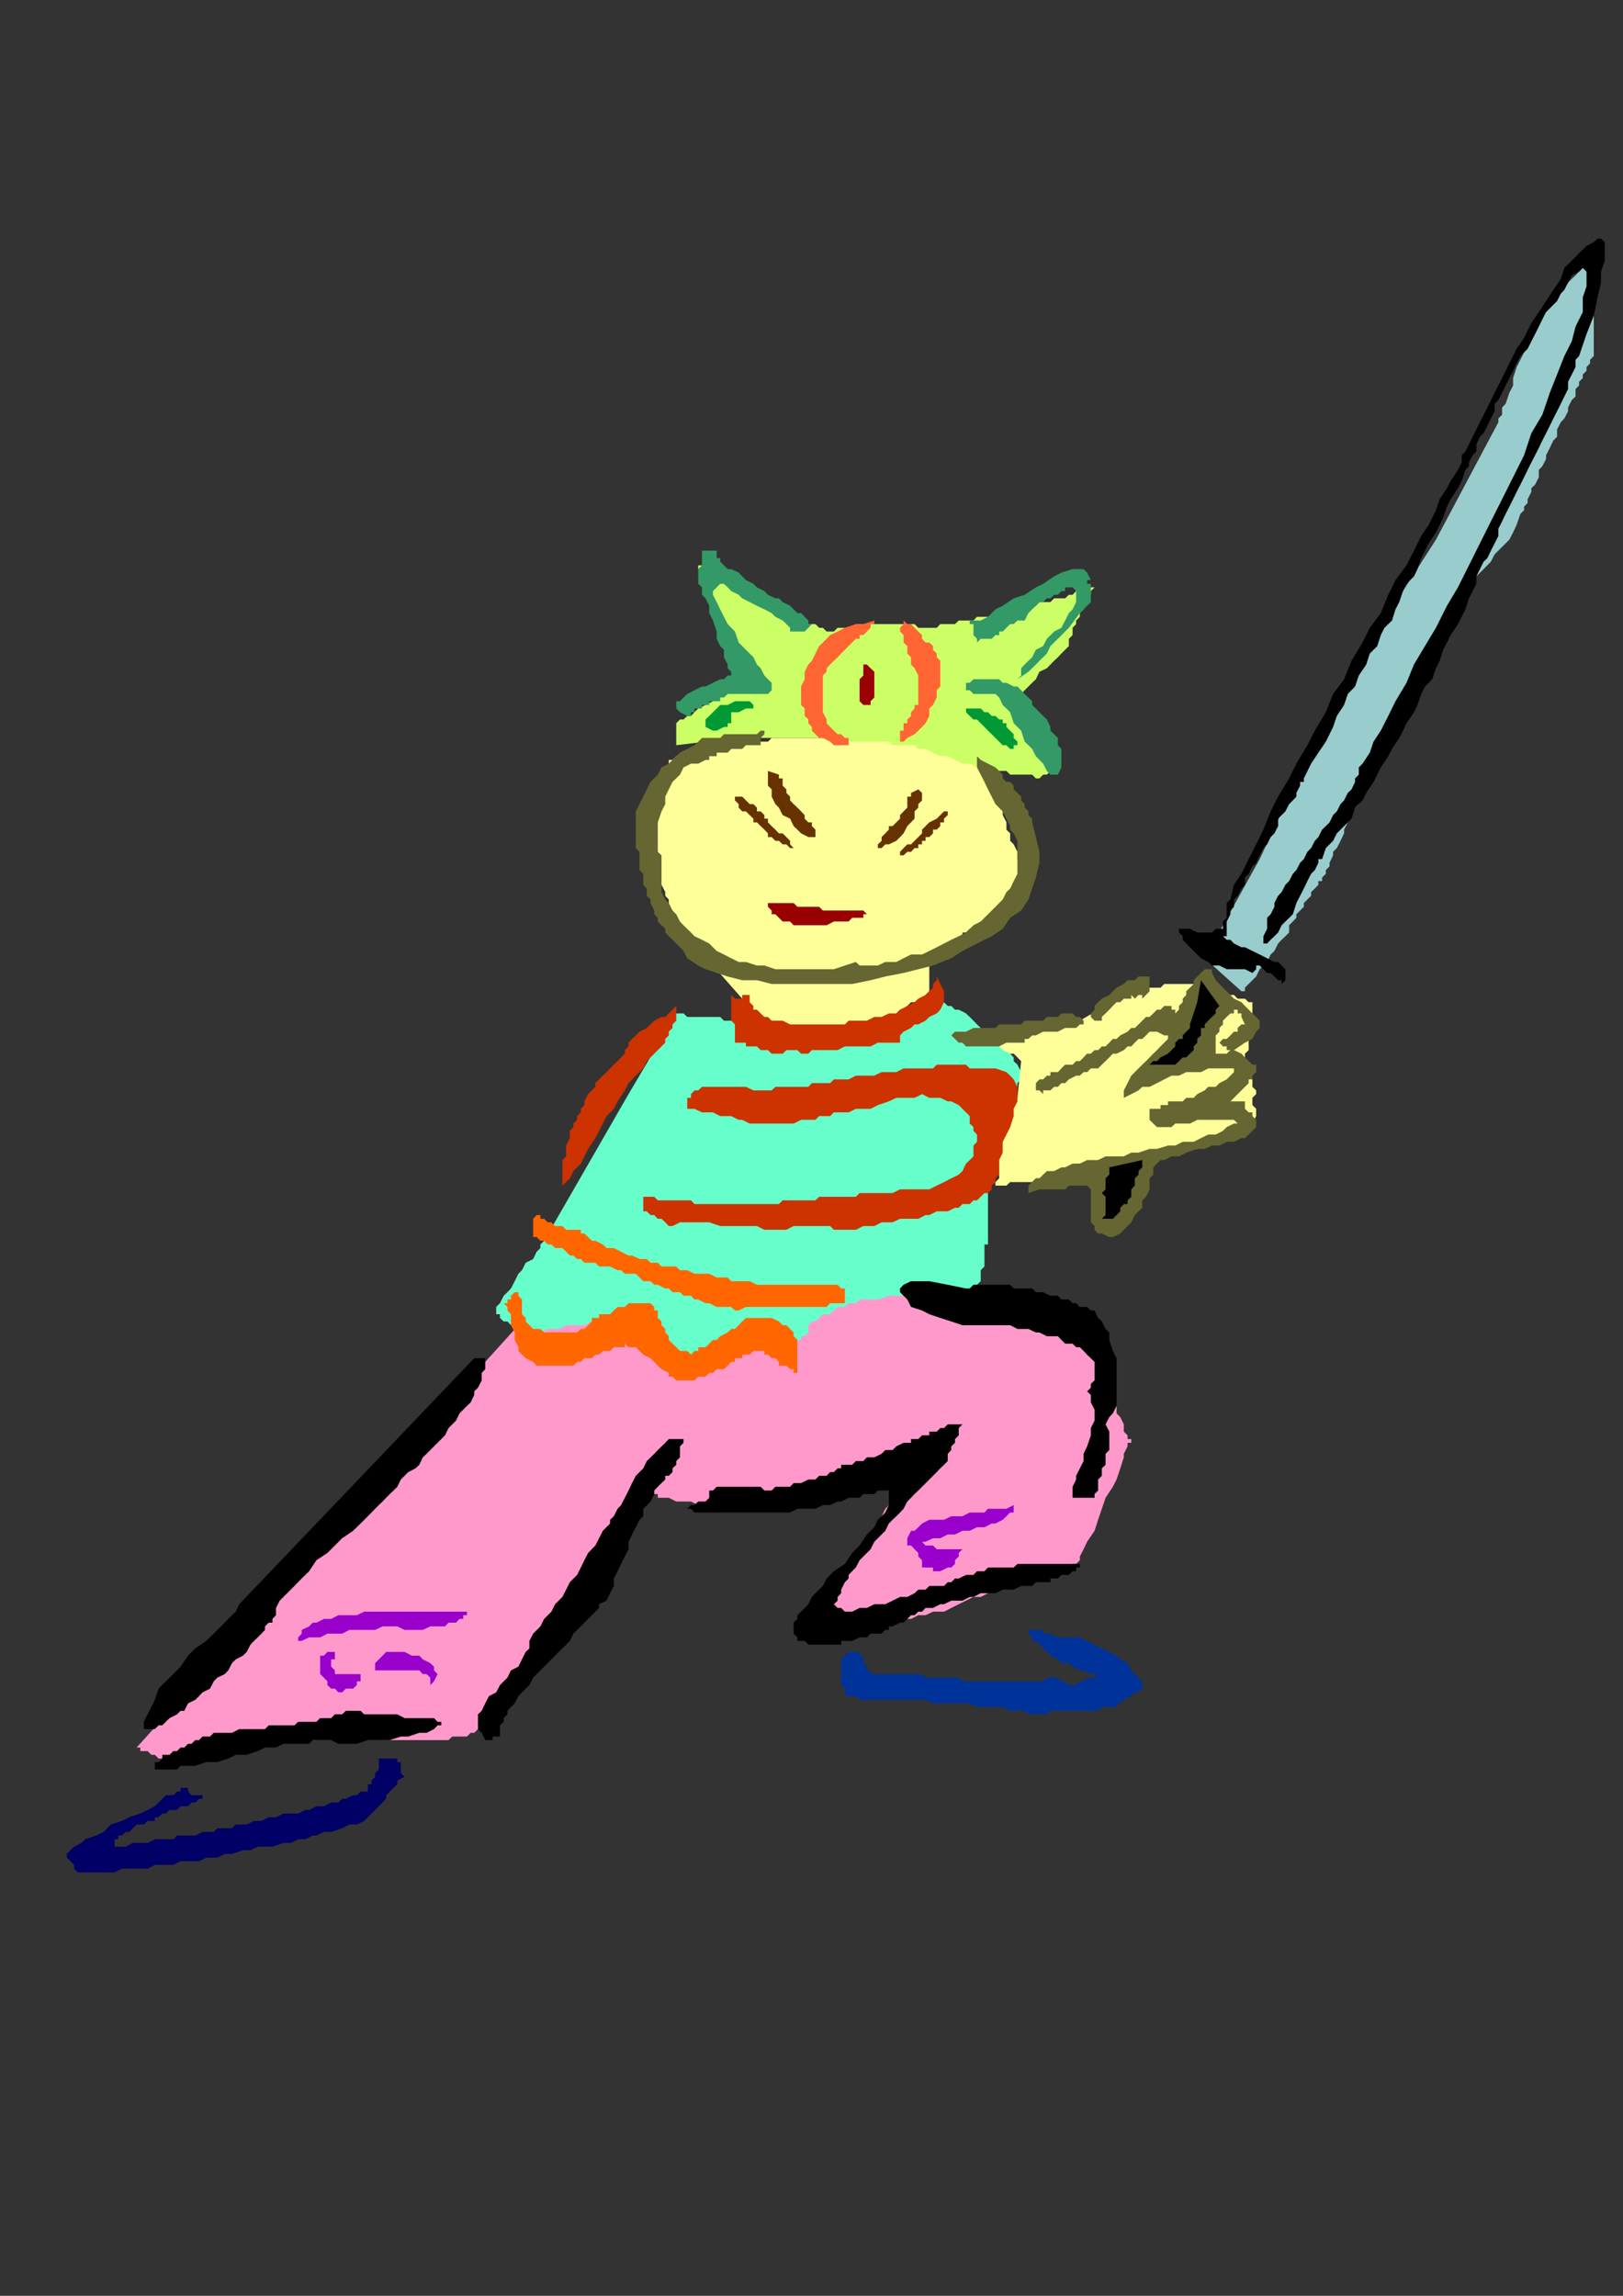 <?xml version="1.0" encoding="utf-8"?>
<!-- Created by UniConvertor 2.0rc4 (https://sk1project.net/) -->
<svg xmlns="http://www.w3.org/2000/svg" height="841.89pt" viewBox="0 0 595.276 841.89" width="595.276pt" version="1.1" xmlns:xlink="http://www.w3.org/1999/xlink" id="20a6f130-f611-11ea-9d13-dcc15c148e23">

<rect x="0" y="0" width="595.276" height="841.89" fill="#333333" stroke="none"/>

<g>
	<path style="fill:#99cccc;" d="M 441.854,351.393 L 462.014,315.033 490.31,254.481 526.67,197.889 549.566,154.833 549.566,154.833 549.566,153.465 550.934,152.097 550.934,149.433 552.23,148.065 553.598,144.033 554.966,141.369 554.966,138.633 556.262,134.601 557.63,131.937 558.998,129.201 560.294,126.537 561.662,123.873 561.662,121.137 563.03,119.769 563.03,118.473 564.398,117.105 565.694,115.737 567.062,113.073 568.43,111.705 569.726,110.409 571.094,107.673 572.462,106.305 575.126,103.641 576.494,102.273 577.862,100.977 579.158,99.609 580.526,98.241 581.894,96.945 583.19,95.577 583.19,95.577 583.19,95.577 583.19,95.577 583.19,96.945 583.19,98.241 584.558,99.609 584.558,102.273 584.558,105.009 584.558,107.673 584.558,111.705 584.558,114.441 584.558,118.473 584.558,121.137 584.558,123.873 584.558,126.537 584.558,129.201 584.558,130.569 583.19,131.937 583.19,133.233 583.19,133.233 581.894,134.601 581.894,135.969 580.526,137.337 580.526,138.633 579.158,140.001 579.158,141.369 577.862,142.665 577.862,145.401 576.494,146.697 575.126,149.433 575.126,150.801 573.758,153.465 572.462,154.833 571.094,157.497 571.094,160.161 569.726,161.529 568.43,164.265 567.062,166.929 567.062,168.297 565.694,170.961 564.398,172.329 564.398,174.993 563.03,177.729 561.662,179.025 561.662,180.393 560.294,183.057 560.294,184.425 558.998,185.793 558.998,187.089 557.63,188.457 556.262,192.489 554.966,195.225 553.598,197.889 550.934,200.553 548.198,203.289 546.83,205.953 544.166,208.689 541.502,211.353 538.766,214.089 537.47,216.753 534.734,219.417 533.366,222.153 532.07,224.817 530.702,227.553 529.334,230.217 529.334,231.585 529.334,234.249 529.334,236.913 528.038,238.281 526.67,241.017 525.302,242.313 524.006,245.049 522.638,246.345 521.27,249.081 518.606,251.745 517.238,253.113 515.87,255.777 514.574,257.145 513.206,259.809 511.838,262.545 510.542,263.841 509.174,266.577 509.174,267.945 509.174,269.241 507.806,270.609 507.806,271.977 506.438,273.273 506.438,276.009 505.142,277.305 505.142,280.041 503.774,282.705 502.406,284.073 501.11,286.737 499.742,289.473 499.742,292.137 498.374,294.873 497.006,296.169 495.71,298.905 494.342,301.569 492.974,304.233 492.974,305.601 491.678,308.337 490.31,311.001 488.942,312.369 488.942,313.665 487.646,316.401 487.646,317.697 486.278,319.065 486.278,320.433 484.91,321.801 484.91,321.801 484.91,323.097 484.91,323.097 483.542,323.097 483.542,323.097 483.542,324.465 483.542,324.465 482.246,325.833 482.246,325.833 480.878,327.129 480.878,328.497 479.51,329.865 478.214,331.161 478.214,332.529 476.846,333.897 475.478,335.265 475.478,336.561 474.182,337.929 472.814,339.297 472.814,340.593 472.814,341.961 471.446,343.329 470.078,344.625 468.782,345.993 467.414,348.729 466.046,350.025 464.75,352.761 463.382,354.057 462.014,355.425 460.718,358.089 459.35,359.457 457.982,360.825 456.614,362.193 456.614,362.193 456.614,363.489 455.318,363.489 441.854,351.393 Z" />
	<path style="fill:#ff99cc;" d="M 190.142,485.961 L 50.102,640.833 50.102,640.833 50.102,640.833 51.47,640.833 51.47,642.129 52.766,642.129 52.766,642.129 54.134,642.129 55.502,643.497 56.798,643.497 58.166,644.865 59.534,644.865 60.83,644.865 60.83,644.865 62.198,646.161 63.566,646.161 63.566,646.161 64.934,646.161 66.23,646.161 67.598,644.865 68.966,644.865 71.63,643.497 74.294,643.497 75.662,642.129 78.398,642.129 81.062,640.833 83.726,639.465 87.758,639.465 90.494,638.097 93.158,638.097 95.894,638.097 98.558,638.097 101.222,638.097 102.59,638.097 103.958,638.097 105.326,638.097 107.99,638.097 109.358,638.097 110.654,638.097 112.022,638.097 114.686,638.097 116.054,638.097 118.79,638.097 120.086,638.097 121.454,638.097 124.118,638.097 125.486,638.097 128.15,638.097 129.518,638.097 132.254,638.097 133.55,638.097 134.918,638.097 137.582,638.097 138.95,638.097 140.318,638.097 142.982,638.097 144.35,638.097 145.718,638.097 147.014,638.097 148.382,638.097 149.75,638.097 151.046,638.097 151.046,638.097 152.414,638.097 152.414,638.097 153.782,638.097 156.446,638.097 157.814,638.097 159.182,638.097 160.478,638.097 161.846,638.097 163.214,638.097 164.51,638.097 165.878,636.801 167.246,636.801 167.246,636.801 168.542,636.801 169.91,636.801 171.278,636.801 171.278,636.801 172.646,635.433 172.646,635.433 173.942,635.433 175.31,634.065 176.678,632.697 177.974,630.033 179.342,627.369 182.006,624.633 184.742,621.969 187.406,617.937 190.142,615.201 192.806,611.169 195.542,607.137 198.206,603.105 200.87,599.073 203.606,595.041 207.638,591.009 210.302,585.609 213.038,581.577 215.702,577.545 218.366,573.513 221.102,569.481 223.766,566.745 226.502,562.713 229.166,560.049 231.83,557.313 233.198,554.649 235.934,551.913 237.23,550.617 238.598,549.249 238.598,547.881 239.966,547.881 239.966,547.881 241.262,547.881 241.262,549.249 243.998,549.249 245.294,549.249 248.03,550.617 250.694,550.617 253.43,550.617 256.094,551.913 260.126,551.913 262.862,551.913 265.526,551.913 268.19,551.913 270.926,551.913 273.59,553.281 276.326,553.281 277.622,553.281 278.99,553.281 280.358,551.913 283.022,551.913 284.39,551.913 287.054,550.617 289.79,550.617 292.454,549.249 295.118,549.249 297.782,547.881 300.446,547.881 303.182,546.585 305.846,546.585 308.51,545.217 309.878,545.217 312.542,545.217 315.278,545.217 316.646,545.217 319.31,543.849 320.678,543.849 321.974,543.849 324.71,542.553 326.006,542.553 327.374,541.185 328.742,541.185 331.406,541.185 332.774,539.817 332.774,539.817 334.142,538.449 335.438,538.449 335.438,538.449 335.438,537.153 335.438,537.153 335.438,537.153 335.438,538.449 335.438,538.449 334.142,539.817 334.142,541.185 332.774,542.553 331.406,545.217 330.11,546.585 328.742,549.249 327.374,550.617 324.71,553.281 323.342,556.017 321.974,558.681 320.678,561.345 317.942,564.081 316.646,566.745 315.278,569.481 312.542,572.145 311.246,574.809 309.878,577.545 307.214,580.209 305.846,582.945 304.478,584.241 303.182,586.977 301.814,588.273 300.446,591.009 299.078,592.305 299.078,593.673 297.782,593.673 297.782,595.041 296.486,595.041 296.486,596.409 297.782,596.409 297.782,596.409 299.078,595.041 300.446,595.041 303.182,595.041 304.478,595.041 307.214,595.041 309.878,595.041 312.542,595.041 316.646,595.041 319.31,595.041 321.974,593.673 326.006,593.673 328.742,593.673 331.406,593.673 334.142,593.673 336.806,592.305 339.47,592.305 342.206,591.009 346.238,591.009 348.902,589.641 351.638,588.273 354.302,586.977 357.038,585.609 359.702,585.609 362.366,584.241 365.102,582.945 366.47,582.945 369.134,581.577 370.502,581.577 371.798,580.209 373.166,580.209 374.534,580.209 375.83,580.209 377.198,580.209 378.566,580.209 379.934,580.209 381.23,578.841 382.598,578.841 385.262,578.841 386.63,577.545 387.998,577.545 389.294,576.177 390.662,576.177 392.03,574.809 393.398,574.809 393.398,573.513 394.694,573.513 396.062,572.145 396.062,570.777 397.43,568.113 398.726,565.377 401.462,561.345 402.758,557.313 404.126,553.281 405.494,549.249 408.158,545.217 409.526,542.553 410.894,538.449 412.19,534.417 412.19,533.121 413.558,530.385 413.558,529.089 414.926,529.089 414.926,527.721 413.558,527.721 413.558,526.353 412.19,524.985 412.19,522.321 410.894,519.657 409.526,518.289 409.526,515.553 408.158,512.889 406.862,510.225 406.862,507.489 405.494,506.193 404.126,504.825 404.126,503.457 404.126,502.089 404.126,502.089 404.126,502.089 402.758,500.793 402.758,500.793 402.758,499.425 401.462,499.425 400.094,498.057 398.726,496.761 398.726,495.393 397.43,494.025 396.062,492.729 393.398,491.361 392.03,489.993 390.662,489.993 389.294,488.625 387.998,487.329 385.262,487.329 383.966,487.329 382.598,485.961 379.934,485.961 377.198,484.593 374.534,484.593 371.798,483.297 369.134,481.929 366.47,481.929 363.734,480.561 361.07,479.265 359.702,479.265 357.038,477.897 355.67,477.897 354.302,476.529 354.302,476.529 354.302,476.529 354.302,476.529 354.302,475.161 354.302,473.865 353.006,471.129 353.006,469.833 353.006,467.097 351.638,465.801 350.27,465.801 348.902,465.801 347.606,465.801 344.87,467.097 342.206,467.097 338.174,467.097 334.142,467.097 328.742,468.465 323.342,468.465 317.942,469.833 311.246,471.129 304.478,471.129 297.782,472.497 291.086,472.497 284.39,473.865 276.326,475.161 269.558,475.161 261.494,476.529 254.726,477.897 246.662,479.265 239.966,479.265 233.198,480.561 226.502,480.561 221.102,481.929 214.334,483.297 209.006,483.297 204.902,483.297 200.87,484.593 196.838,484.593 194.174,484.593 191.438,485.961 190.142,485.961 190.142,485.961 Z" />
	<path style="fill:#66ffcc;" d="M 199.574,455.001 L 230.534,401.217 248.03,371.625 248.03,371.625 249.398,371.625 249.398,371.625 250.694,371.625 252.062,372.921 253.43,372.921 254.726,372.921 256.094,372.921 258.758,372.921 260.126,372.921 262.862,372.921 264.158,372.921 265.526,374.289 266.894,374.289 268.19,374.289 269.558,374.289 270.926,375.657 272.222,375.657 273.59,375.657 274.958,375.657 277.622,375.657 278.99,375.657 281.654,376.953 284.39,376.953 285.686,376.953 288.422,376.953 291.086,376.953 292.454,376.953 295.118,376.953 296.486,378.321 297.782,378.321 299.078,378.321 300.446,378.321 303.182,378.321 304.478,378.321 307.214,378.321 309.878,378.321 312.542,378.321 315.278,378.321 317.942,376.953 320.678,376.953 323.342,376.953 326.006,375.657 327.374,375.657 330.11,375.657 331.406,374.289 332.774,374.289 332.774,374.289 334.142,372.921 334.142,372.921 335.438,372.921 336.806,371.625 336.806,371.625 338.174,370.257 338.174,370.257 339.47,368.889 339.47,368.889 340.838,368.889 342.206,367.521 343.574,367.521 343.574,367.521 344.87,367.521 346.238,367.521 347.606,368.889 348.902,368.889 350.27,370.257 351.638,370.257 354.302,371.625 355.67,372.921 357.038,374.289 358.334,375.657 359.702,376.953 361.07,378.321 362.366,379.689 363.734,380.985 365.102,380.985 366.47,382.353 366.47,383.721 366.47,383.721 367.766,383.721 367.766,383.721 367.766,383.721 369.134,385.089 370.502,386.385 371.798,387.753 371.798,389.121 373.166,390.417 374.534,393.153 374.534,393.153 374.534,395.817 373.166,397.185 373.166,398.553 371.798,399.849 370.502,402.585 369.134,405.249 367.766,406.617 365.102,409.281 363.734,410.649 362.366,413.313 362.366,414.681 361.07,417.345 359.702,418.713 359.702,420.081 359.702,421.305 361.07,422.673 361.07,424.041 361.07,425.409 361.07,426.705 361.07,428.073 361.07,429.441 361.07,430.737 361.07,432.105 361.07,433.473 362.366,434.769 362.366,436.137 362.366,437.505 362.366,438.873 362.366,440.169 362.366,441.537 362.366,442.905 362.366,444.201 362.366,444.201 362.366,445.569 362.366,446.937 362.366,446.937 362.366,448.233 362.366,448.233 362.366,449.601 362.366,450.969 362.366,450.969 362.366,452.337 362.366,452.337 362.366,453.633 362.366,453.633 362.366,455.001 362.366,455.001 362.366,456.369 361.07,456.369 361.07,457.665 361.07,459.033 361.07,460.401 361.07,461.697 361.07,464.433 359.702,465.801 359.702,467.097 359.702,468.465 359.702,469.833 358.334,471.129 358.334,471.129 358.334,472.497 358.334,472.497 358.334,472.497 358.334,472.497 357.038,473.865 354.302,473.865 351.638,473.865 348.902,473.865 344.87,473.865 340.838,475.161 336.806,475.161 332.774,475.161 328.742,475.161 326.006,475.161 321.974,476.529 319.31,476.529 317.942,476.529 316.646,476.529 315.278,476.529 315.278,476.529 315.278,476.529 313.91,477.897 312.542,477.897 311.246,477.897 309.878,479.265 307.214,479.265 305.846,480.561 304.478,481.929 301.814,481.929 300.446,483.297 299.078,484.593 297.782,484.593 296.486,485.961 296.486,487.329 296.486,487.329 296.486,488.625 296.486,488.625 295.118,489.993 295.118,489.993 293.822,489.993 293.822,491.361 292.454,491.361 292.454,492.729 291.086,492.729 289.79,492.729 288.422,494.025 288.422,494.025 287.054,494.025 285.686,494.025 284.39,494.025 283.022,494.025 283.022,494.025 281.654,494.025 280.358,494.025 278.99,494.025 277.622,494.025 277.622,494.025 276.326,494.025 274.958,494.025 273.59,494.025 272.222,494.025 270.926,494.025 269.558,494.025 268.19,494.025 266.894,494.025 265.526,495.393 264.158,496.761 262.862,496.761 261.494,498.057 260.126,498.057 257.462,499.425 256.094,499.425 254.726,499.425 252.062,499.425 250.694,499.425 249.398,499.425 248.03,499.425 246.662,499.425 245.294,499.425 243.998,499.425 243.998,499.425 242.63,499.425 242.63,499.425 242.63,499.425 242.63,498.057 242.63,496.761 242.63,496.761 242.63,495.393 242.63,492.729 241.262,491.361 241.262,489.993 239.966,488.625 239.966,487.329 238.598,485.961 237.23,484.593 234.566,483.297 233.198,483.297 230.534,483.297 229.166,483.297 226.502,483.297 222.47,484.593 219.734,484.593 217.07,484.593 214.334,485.961 211.67,485.961 207.638,485.961 204.902,487.329 202.238,487.329 200.87,487.329 198.206,488.625 196.838,488.625 195.542,488.625 194.174,488.625 192.806,488.625 192.806,488.625 192.806,488.625 192.806,488.625 191.438,488.625 191.438,488.625 190.142,487.329 188.774,487.329 188.774,485.961 187.406,485.961 186.11,484.593 184.742,484.593 183.374,483.297 183.374,481.929 182.006,481.929 182.006,480.561 182.006,480.561 182.006,479.265 183.374,477.897 183.374,477.897 184.742,475.161 186.11,473.865 187.406,472.497 188.774,469.833 190.142,467.097 191.438,465.801 192.806,463.065 195.542,461.697 196.838,459.033 198.206,457.665 198.206,456.369 199.574,455.001 199.574,455.001 199.574,455.001 Z" />
	<path style="fill:#ffff99;" d="M 367.766,414.681 L 373.166,402.585 374.534,389.121 374.534,389.121 373.166,387.753 371.798,386.385 370.502,386.385 367.766,385.089 366.47,383.721 366.47,383.721 365.102,382.353 366.47,382.353 366.47,382.353 367.766,382.353 370.502,380.985 373.166,380.985 374.534,379.689 377.198,379.689 381.23,378.321 383.966,376.953 386.63,376.953 389.294,375.657 390.662,375.657 393.398,374.289 394.694,374.289 394.694,374.289 396.062,374.289 412.19,364.857 412.19,364.857 412.19,364.857 412.19,364.857 413.558,364.857 414.926,363.489 414.926,363.489 416.222,363.489 417.59,363.489 418.958,362.193 420.326,362.193 421.622,362.193 424.358,362.193 425.654,362.193 427.022,360.825 428.39,360.825 429.686,360.825 431.054,360.825 432.422,360.825 432.422,360.825 433.79,360.825 435.086,360.825 436.454,360.825 436.454,360.825 437.822,360.825 437.822,360.825 439.118,360.825 440.486,360.825 440.486,360.825 441.854,362.193 443.15,362.193 444.518,362.193 445.886,363.489 447.254,363.489 448.55,363.489 449.918,364.857 451.286,364.857 452.582,364.857 452.582,364.857 453.95,366.225 455.318,366.225 456.614,366.225 456.614,366.225 457.982,367.521 457.982,367.521 459.35,367.521 459.35,368.889 459.35,368.889 459.35,370.257 459.35,371.625 459.35,372.921 459.35,374.289 459.35,375.657 459.35,376.953 457.982,378.321 457.982,380.985 457.982,382.353 457.982,383.721 457.982,385.089 456.614,386.385 456.614,387.753 456.614,389.121 456.614,389.121 456.614,390.417 456.614,390.417 456.614,390.417 456.614,390.417 456.614,390.417 456.614,391.785 457.982,391.785 457.982,393.153 457.982,394.449 457.982,394.449 459.35,395.817 459.35,397.185 459.35,398.553 459.35,398.553 460.718,399.849 460.718,401.217 460.718,401.217 459.35,402.585 459.35,403.881 459.35,405.249 459.35,405.249 460.718,406.617 460.718,406.617 460.718,407.913 460.718,409.281 459.35,412.017 459.35,412.017 457.982,413.313 456.614,414.681 455.318,416.049 452.582,416.049 451.286,417.345 448.55,418.713 445.886,418.713 443.15,420.081 441.854,420.081 439.118,421.305 436.454,421.305 433.79,422.673 431.054,422.673 428.39,424.041 425.654,424.041 422.99,424.041 421.622,424.041 418.958,424.041 416.222,425.409 413.558,425.409 410.894,425.409 408.158,425.409 405.494,425.409 402.758,425.409 400.094,426.705 398.726,426.705 396.062,426.705 394.694,426.705 393.398,428.073 392.03,428.073 390.662,429.441 389.294,429.441 387.998,430.737 386.63,430.737 383.966,430.737 382.598,432.105 379.934,432.105 378.566,433.473 375.83,433.473 374.534,433.473 371.798,433.473 370.502,433.473 369.134,434.769 367.766,434.769 366.47,434.769 366.47,434.769 365.102,434.769 365.102,434.769 365.102,433.473 366.47,432.105 366.47,430.737 366.47,429.441 366.47,428.073 366.47,426.705 366.47,424.041 366.47,422.673 366.47,421.305 367.766,418.713 367.766,417.345 367.766,416.049 367.766,416.049 367.766,414.681 367.766,414.681 Z" />
	<path style="fill:#ffff99;" d="M 261.494,354.057 L 260.126,354.057 260.126,354.057 260.126,352.761 258.758,352.761 258.758,351.393 257.462,350.025 256.094,350.025 254.726,348.729 254.726,347.361 253.43,345.993 252.062,344.625 250.694,344.625 250.694,343.329 250.694,343.329 249.398,341.961 249.398,341.961 249.398,340.593 249.398,340.593 249.398,339.297 248.03,337.929 248.03,336.561 246.662,333.897 245.294,332.529 245.294,329.865 243.998,328.497 243.998,327.129 242.63,324.465 241.262,323.097 241.262,321.801 241.262,320.433 239.966,319.065 239.966,319.065 239.966,317.697 239.966,317.697 239.966,316.401 239.966,315.033 239.966,313.665 239.966,312.369 239.966,311.001 239.966,309.633 239.966,306.969 239.966,305.601 239.966,304.233 239.966,302.937 239.966,302.937 239.966,301.569 239.966,300.201 239.966,300.201 239.966,298.905 241.262,298.905 241.262,297.537 241.262,296.169 241.262,294.873 242.63,292.137 242.63,290.769 242.63,289.473 243.998,286.737 243.998,285.441 243.998,284.073 245.294,282.705 245.294,281.409 245.294,280.041 245.294,280.041 245.294,280.041 245.294,278.673 246.662,278.673 248.03,277.305 249.398,277.305 250.694,276.009 253.43,274.641 254.726,274.641 257.462,274.641 257.462,274.641 258.758,274.641 261.494,273.273 262.862,273.273 264.158,273.273 266.894,273.273 269.558,273.273 270.926,271.977 273.59,271.977 274.958,271.977 277.622,271.977 278.99,271.977 281.654,271.977 283.022,270.609 284.39,270.609 285.686,270.609 287.054,270.609 287.054,270.609 288.422,270.609 289.79,270.609 291.086,270.609 292.454,270.609 293.822,270.609 295.118,270.609 296.486,270.609 297.782,270.609 300.446,270.609 301.814,270.609 303.182,270.609 305.846,270.609 308.51,270.609 309.878,270.609 312.542,270.609 315.278,270.609 316.646,270.609 319.31,269.241 320.678,269.241 323.342,269.241 324.71,269.241 327.374,269.241 328.742,269.241 331.406,269.241 332.774,269.241 334.142,270.609 335.438,270.609 336.806,270.609 338.174,270.609 339.47,270.609 339.47,271.977 340.838,271.977 342.206,271.977 342.206,271.977 343.574,271.977 344.87,271.977 346.238,271.977 346.238,271.977 347.606,273.273 348.902,273.273 350.27,273.273 351.638,273.273 351.638,274.641 353.006,276.009 354.302,276.009 357.038,277.305 358.334,278.673 359.702,278.673 359.702,280.041 361.07,280.041 362.366,280.041 362.366,280.041 362.366,281.409 363.734,281.409 363.734,281.409 363.734,281.409 363.734,282.705 365.102,282.705 365.102,284.073 365.102,285.441 365.102,288.105 365.102,289.473 366.47,292.137 366.47,294.873 367.766,296.169 367.766,298.905 369.134,301.569 369.134,304.233 370.502,305.601 370.502,308.337 371.798,309.633 373.166,312.369 373.166,313.665 373.166,315.033 374.534,316.401 374.534,317.697 374.534,319.065 374.534,319.065 374.534,320.433 374.534,321.801 374.534,321.801 373.166,323.097 373.166,324.465 371.798,325.833 371.798,325.833 370.502,327.129 369.134,328.497 369.134,329.865 367.766,331.161 366.47,332.529 365.102,333.897 365.102,333.897 363.734,335.265 362.366,336.561 361.07,336.561 361.07,337.929 359.702,337.929 358.334,339.297 357.038,340.593 355.67,340.593 354.302,341.961 353.006,341.961 353.006,343.329 351.638,343.329 350.27,344.625 348.902,344.625 347.606,345.993 346.238,347.361 346.238,347.361 344.87,348.729 343.574,350.025 342.206,351.393 342.206,352.761 340.838,354.057 340.838,355.425 340.838,356.793 340.838,358.089 340.838,359.457 340.838,360.825 340.838,362.193 340.838,362.193 340.838,363.489 340.838,363.489 339.47,364.857 339.47,364.857 338.174,366.225 336.806,366.225 336.806,367.521 335.438,367.521 334.142,367.521 332.774,368.889 331.406,370.257 330.11,370.257 328.742,371.625 327.374,372.921 326.006,372.921 323.342,374.289 321.974,374.289 320.678,375.657 319.31,375.657 317.942,375.657 316.646,376.953 313.91,376.953 312.542,376.953 311.246,376.953 309.878,376.953 308.51,376.953 307.214,376.953 305.846,376.953 304.478,376.953 303.182,376.953 301.814,376.953 300.446,376.953 299.078,376.953 296.486,376.953 293.822,376.953 292.454,376.953 289.79,376.953 288.422,376.953 285.686,376.953 284.39,376.953 281.654,376.953 280.358,376.953 278.99,376.953 277.622,376.953 277.622,376.953 276.326,375.657 274.958,374.289 274.958,372.921 273.59,371.625 273.59,368.889 272.222,367.521 272.222,366.225 272.222,366.225 261.494,354.057 Z" />
	<path style="fill:#ccff66;" d="M 270.926,270.609 L 258.758,271.977 248.03,273.273 248.03,273.273 248.03,271.977 248.03,270.609 248.03,269.241 248.03,267.945 248.03,265.209 249.398,263.841 249.398,263.841 250.694,263.841 252.062,262.545 253.43,262.545 254.726,261.177 256.094,259.809 258.758,258.513 261.494,257.145 264.158,255.777 265.526,254.481 268.19,253.113 270.926,251.745 272.222,250.377 273.59,249.081 274.958,249.081 276.326,249.081 276.326,247.713 276.326,247.713 274.958,246.345 273.59,245.049 272.222,242.313 270.926,238.281 269.558,235.617 266.894,231.585 265.526,227.553 262.862,223.449 261.494,219.417 260.126,216.753 258.758,212.721 257.462,209.985 256.094,208.689 256.094,207.321 256.094,207.321 257.462,207.321 258.758,207.321 260.126,208.689 262.862,209.985 265.526,211.353 268.19,212.721 270.926,215.385 273.59,216.753 277.622,218.121 280.358,219.417 283.022,222.153 285.686,223.449 287.054,224.817 288.422,224.817 289.79,226.185 289.79,226.185 289.79,226.185 291.086,226.185 291.086,226.185 292.454,226.185 292.454,227.553 293.822,227.553 295.118,227.553 296.486,228.849 297.782,228.849 299.078,228.849 300.446,230.217 301.814,230.217 301.814,230.217 303.182,231.585 304.478,231.585 304.478,231.585 304.478,231.585 305.846,231.585 305.846,231.585 307.214,230.217 308.51,230.217 308.51,230.217 309.878,230.217 311.246,230.217 312.542,230.217 313.91,228.849 313.91,228.849 315.278,228.849 316.646,228.849 317.942,228.849 319.31,228.849 319.31,228.849 320.678,228.849 321.974,228.849 323.342,228.849 324.71,228.849 326.006,228.849 327.374,228.849 328.742,228.849 330.11,228.849 331.406,228.849 332.774,228.849 334.142,228.849 334.142,228.849 335.438,228.849 335.438,228.849 336.806,230.217 336.806,230.217 336.806,230.217 336.806,230.217 338.174,230.217 338.174,230.217 339.47,230.217 340.838,230.217 342.206,230.217 343.574,230.217 344.87,228.849 347.606,228.849 348.902,228.849 350.27,228.849 351.638,227.553 351.638,227.553 353.006,227.553 354.302,227.553 354.302,227.553 355.67,227.553 357.038,227.553 358.334,226.185 361.07,226.185 362.366,226.185 365.102,224.817 366.47,224.817 369.134,224.817 371.798,223.449 373.166,223.449 375.83,223.449 377.198,222.153 378.566,222.153 379.934,222.153 381.23,220.785 382.598,220.785 383.966,220.785 385.262,220.785 386.63,219.417 387.998,219.417 390.662,219.417 392.03,218.121 393.398,218.121 394.694,216.753 396.062,216.753 397.43,216.753 398.726,215.385 400.094,215.385 400.094,215.385 401.462,215.385 401.462,215.385 401.462,215.385 401.462,215.385 400.094,216.753 400.094,218.121 398.726,218.121 398.726,219.417 397.43,220.785 397.43,223.449 396.062,224.817 396.062,226.185 394.694,227.553 394.694,228.849 393.398,230.217 393.398,231.585 393.398,232.881 392.03,234.249 392.03,235.617 392.03,236.913 390.662,238.281 389.294,239.649 387.998,241.017 386.63,242.313 385.262,243.681 383.966,245.049 381.23,246.345 379.934,249.081 378.566,250.377 377.198,251.745 375.83,253.113 375.83,253.113 374.534,254.481 374.534,254.481 374.534,255.777 375.83,257.145 375.83,258.513 377.198,259.809 377.198,261.177 378.566,262.545 379.934,263.841 379.934,266.577 381.23,267.945 382.598,269.241 383.966,271.977 383.966,273.273 385.262,274.641 386.63,274.641 386.63,276.009 386.63,276.009 386.63,277.305 386.63,278.673 386.63,280.041 385.262,281.409 385.262,282.705 383.966,284.073 382.598,284.073 381.23,285.441 381.23,285.441 379.934,285.441 378.566,284.073 377.198,284.073 375.83,284.073 374.534,284.073 373.166,284.073 370.502,284.073 369.134,282.705 367.766,282.705 366.47,282.705 365.102,282.705 363.734,282.705 363.734,282.705 362.366,282.705 362.366,282.705 362.366,282.705 361.07,281.409 359.702,281.409 358.334,281.409 355.67,280.041 353.006,280.041 350.27,278.673 347.606,277.305 344.87,277.305 342.206,276.009 339.47,274.641 336.806,274.641 335.438,273.273 334.142,273.273 332.774,273.273 332.774,273.273 331.406,273.273 331.406,273.273 330.11,273.273 327.374,273.273 326.006,271.977 323.342,271.977 320.678,271.977 319.31,271.977 316.646,271.977 313.91,271.977 311.246,271.977 309.878,271.977 307.214,270.609 305.846,270.609 305.846,270.609 304.478,270.609 270.926,270.609 Z" />
	<path style="fill:#666633;" d="M 242.63,315.033 L 242.63,313.665 241.262,312.369 241.262,309.633 241.262,306.969 241.262,304.233 241.262,301.569 242.63,297.537 243.998,294.873 243.998,292.137 245.294,289.473 246.662,286.737 249.398,284.073 250.694,281.409 253.43,280.041 256.094,280.041 258.758,278.673 258.758,278.673 260.126,278.673 260.126,277.305 261.494,277.305 261.494,277.305 262.862,277.305 262.862,276.009 264.158,276.009 264.158,276.009 264.158,276.009 265.526,276.009 265.526,276.009 266.894,276.009 268.19,274.641 269.558,274.641 270.926,274.641 272.222,274.641 273.59,273.273 273.59,273.273 274.958,273.273 276.326,273.273 277.622,273.273 277.622,273.273 277.622,273.273 278.99,273.273 278.99,271.977 278.99,271.977 278.99,270.609 278.99,270.609 280.358,269.241 280.358,269.241 280.358,267.945 278.99,267.945 277.622,269.241 276.326,269.241 274.958,269.241 273.59,269.241 272.222,269.241 270.926,269.241 269.558,269.241 268.19,269.241 266.894,269.241 265.526,269.241 264.158,270.609 262.862,270.609 261.494,270.609 260.126,270.609 258.758,270.609 258.758,270.609 257.462,270.609 256.094,271.977 254.726,273.273 252.062,274.641 249.398,276.009 248.03,277.305 245.294,280.041 242.63,281.409 241.262,284.073 238.598,286.737 237.23,289.473 235.934,292.137 234.566,294.873 233.198,297.537 233.198,300.201 233.198,301.569 233.198,302.937 233.198,305.601 233.198,306.969 233.198,308.337 233.198,309.633 233.198,311.001 234.566,312.369 234.566,315.033 234.566,316.401 234.566,317.697 234.566,319.065 235.934,320.433 235.934,321.801 235.934,324.465 237.23,325.833 237.23,327.129 237.23,328.497 238.598,329.865 238.598,331.161 239.966,333.897 239.966,335.265 241.262,336.561 241.262,337.929 242.63,339.297 243.998,340.593 243.998,341.961 245.294,343.329 246.662,344.625 248.03,345.993 249.398,347.361 250.694,348.729 252.062,351.393 256.094,354.057 258.758,355.425 262.862,356.793 266.894,358.089 272.222,359.457 277.622,359.457 283.022,360.825 288.422,360.825 293.822,360.825 300.446,360.825 305.846,360.825 312.542,360.825 319.31,359.457 324.71,358.089 331.406,356.793 336.806,355.425 342.206,354.057 348.902,351.393 353.006,348.729 358.334,345.993 363.734,343.329 367.766,340.593 370.502,336.561 374.534,333.897 377.198,329.865 378.566,325.833 379.934,321.801 381.23,316.401 381.23,312.369 379.934,306.969 378.566,301.569 378.566,300.201 377.198,298.905 377.198,297.537 375.83,296.169 375.83,294.873 374.534,293.505 374.534,292.137 373.166,290.769 371.798,289.473 371.798,288.105 370.502,286.737 369.134,286.737 367.766,285.441 367.766,284.073 366.47,282.705 365.102,281.409 362.366,280.041 359.702,278.673 358.334,277.305 358.334,278.673 358.334,280.041 358.334,281.409 359.702,284.073 361.07,286.737 362.366,289.473 363.734,292.137 365.102,294.873 367.766,297.537 369.134,300.201 370.502,302.937 370.502,304.233 371.798,305.601 373.166,308.337 373.166,311.001 373.166,313.665 373.166,316.401 373.166,317.697 373.166,320.433 371.798,323.097 370.502,325.833 369.134,327.129 367.766,329.865 365.102,332.529 363.734,333.897 361.07,336.561 359.702,337.929 357.038,339.297 354.302,341.961 351.638,343.329 348.902,344.625 346.238,345.993 343.574,347.361 340.838,348.729 338.174,350.025 334.142,350.025 331.406,351.393 328.742,352.761 326.006,352.761 324.71,352.761 321.974,354.057 319.31,354.057 317.942,354.057 315.278,354.057 313.91,352.761 309.878,354.057 305.846,355.425 301.814,355.425 297.782,355.425 295.118,355.425 291.086,355.425 287.054,355.425 284.39,355.425 280.358,354.057 277.622,354.057 273.59,352.761 270.926,352.761 268.19,351.393 265.526,350.025 262.862,348.729 260.126,345.993 257.462,344.625 254.726,343.329 253.43,341.961 250.694,339.297 249.398,337.929 248.03,335.265 246.662,333.897 245.294,331.161 243.998,329.865 242.63,327.129 242.63,325.833 242.63,323.097 242.63,321.801 242.63,319.065 242.63,317.697 242.63,315.033 Z" />
	<path style="fill:#009933;" d="M 276.326,259.809 L 276.326,258.513 274.958,257.145 273.59,257.145 272.222,257.145 270.926,257.145 269.558,257.145 266.894,258.513 264.158,258.513 262.862,259.809 261.494,261.177 260.126,262.545 258.758,263.841 258.758,265.209 258.758,265.209 258.758,266.577 261.494,267.945 262.862,267.945 265.526,266.577 266.894,266.577 266.894,265.209 268.19,265.209 268.19,263.841 268.19,263.841 268.19,263.841 268.19,262.545 268.19,262.545 268.19,262.545 268.19,262.545 268.19,261.177 269.558,261.177 270.926,261.177 273.59,259.809 276.326,259.809 Z" />
	<path style="fill:#339966;" d="M 281.654,249.081 L 281.654,249.081 280.358,247.713 278.99,245.049 277.622,243.681 276.326,241.017 273.59,238.281 270.926,235.617 269.558,231.585 266.894,228.849 265.526,226.185 264.158,223.449 262.862,220.785 261.494,218.121 261.494,216.753 262.862,215.385 264.158,214.089 264.158,214.089 265.526,214.089 266.894,215.385 268.19,216.753 270.926,218.121 272.222,219.417 274.958,220.785 277.622,222.153 280.358,223.449 283.022,224.817 284.39,226.185 287.054,227.553 288.422,228.849 289.79,230.217 289.79,231.585 291.086,231.585 292.454,231.585 293.822,231.585 295.118,231.585 296.486,230.217 296.486,230.217 297.782,228.849 296.486,228.849 296.486,227.553 296.486,227.553 295.118,226.185 293.822,224.817 292.454,224.817 291.086,223.449 289.79,222.153 287.054,220.785 285.686,219.417 284.39,219.417 281.654,218.121 280.358,216.753 277.622,215.385 276.326,214.089 273.59,212.721 272.222,211.353 270.926,209.985 268.19,208.689 266.894,208.689 265.526,207.321 264.158,205.953 264.158,204.657 262.862,204.657 262.862,203.289 262.862,201.921 257.462,201.921 257.462,203.289 257.462,204.657 257.462,205.953 257.462,207.321 257.462,207.321 256.094,208.689 256.094,209.985 256.094,209.985 256.094,211.353 256.094,214.089 257.462,215.385 257.462,218.121 258.758,219.417 260.126,222.153 260.126,224.817 261.494,227.553 262.862,231.585 262.862,234.249 264.158,236.913 265.526,238.281 265.526,241.017 266.894,243.681 266.894,245.049 268.19,246.345 268.19,247.713 266.894,247.713 265.526,249.081 264.158,249.081 261.494,250.377 258.758,251.745 257.462,251.745 254.726,253.113 252.062,254.481 250.694,255.777 249.398,257.145 248.03,257.145 248.03,258.513 248.03,259.809 249.398,261.177 252.062,262.545 252.062,262.545 253.43,262.545 253.43,262.545 253.43,261.177 254.726,261.177 254.726,259.809 256.094,259.809 257.462,259.809 257.462,258.513 258.758,258.513 260.126,258.513 260.126,257.145 261.494,257.145 262.862,257.145 262.862,257.145 264.158,257.145 264.158,255.777 265.526,255.777 265.526,255.777 266.894,254.481 268.19,254.481 269.558,254.481 270.926,254.481 272.222,254.481 273.59,254.481 274.958,254.481 276.326,254.481 277.622,254.481 278.99,254.481 280.358,254.481 281.654,254.481 281.654,254.481 283.022,253.113 283.022,253.113 283.022,251.745 283.022,251.745 283.022,250.377 283.022,250.377 283.022,250.377 281.654,249.081 Z" />
	<path style="fill:#ff6633;" d="M 301.814,250.377 L 301.814,249.081 301.814,249.081 301.814,247.713 303.182,246.345 303.182,245.049 304.478,243.681 305.846,242.313 307.214,241.017 308.51,239.649 309.878,238.281 311.246,236.913 312.542,235.617 313.91,234.249 315.278,234.249 315.278,232.881 316.646,232.881 316.646,232.881 317.942,231.585 317.942,231.585 319.31,230.217 319.31,230.217 319.31,228.849 320.678,228.849 320.678,227.553 316.646,228.849 313.91,228.849 309.878,230.217 307.214,231.585 304.478,232.881 301.814,235.617 300.446,236.913 299.078,239.649 297.782,242.313 296.486,243.681 295.118,246.345 295.118,249.081 293.822,251.745 293.822,254.481 293.822,255.777 293.822,258.513 293.822,258.513 295.118,259.809 295.118,261.177 295.118,262.545 296.486,263.841 296.486,265.209 297.782,266.577 297.782,267.945 299.078,269.241 300.446,270.609 301.814,270.609 304.478,271.977 305.846,273.273 307.214,273.273 309.878,273.273 311.246,273.273 311.246,270.609 309.878,270.609 308.51,269.241 307.214,269.241 305.846,267.945 304.478,266.577 303.182,265.209 303.182,263.841 301.814,261.177 301.814,259.809 301.814,258.513 301.814,257.145 301.814,254.481 301.814,253.113 301.814,251.745 301.814,250.377 301.814,250.377 Z" />
	<path style="fill:#990000;" d="M 320.678,247.713 L 320.678,247.713 320.678,247.713 320.678,246.345 320.678,246.345 319.31,245.049 319.31,245.049 317.942,243.681 316.646,243.681 316.646,245.049 316.646,245.049 316.646,246.345 316.646,246.345 316.646,247.713 315.278,249.081 315.278,250.377 315.278,251.745 315.278,253.113 315.278,253.113 315.278,254.481 315.278,255.777 315.278,257.145 315.278,257.145 316.646,258.513 316.646,258.513 319.31,258.513 319.31,258.513 319.31,257.145 320.678,255.777 320.678,254.481 320.678,251.745 320.678,250.377 320.678,249.081 320.678,247.713 Z" />
	<path style="fill:#ff6633;" d="M 344.87,245.049 L 344.87,245.049 344.87,243.681 344.87,242.313 343.574,241.017 343.574,239.649 342.206,238.281 342.206,236.913 340.838,235.617 339.47,235.617 338.174,234.249 338.174,232.881 336.806,231.585 335.438,230.217 334.142,228.849 332.774,228.849 331.406,227.553 331.406,228.849 330.11,230.217 330.11,231.585 331.406,232.881 331.406,235.617 332.774,236.913 332.774,239.649 334.142,241.017 334.142,243.681 335.438,245.049 336.806,247.713 336.806,250.377 336.806,251.745 336.806,253.113 336.806,255.777 336.806,257.145 336.806,258.513 335.438,258.513 335.438,259.809 334.142,261.177 334.142,262.545 334.142,262.545 332.774,263.841 332.774,265.209 331.406,265.209 331.406,266.577 331.406,267.945 330.11,267.945 330.11,269.241 330.11,270.609 330.11,270.609 330.11,271.977 331.406,271.977 332.774,270.609 335.438,269.241 336.806,267.945 338.174,266.577 339.47,265.209 340.838,262.545 340.838,259.809 342.206,258.513 343.574,255.777 343.574,253.113 344.87,251.745 344.87,249.081 344.87,247.713 344.87,246.345 344.87,245.049 Z" />
	<path style="fill:#339966;" d="M 377.198,224.817 L 377.198,224.817 377.198,224.817 378.566,223.449 378.566,223.449 379.934,222.153 381.23,220.785 382.598,220.785 383.966,219.417 385.262,219.417 386.63,218.121 387.998,218.121 389.294,216.753 390.662,216.753 390.662,215.385 392.03,215.385 393.398,215.385 394.694,216.753 394.694,218.121 394.694,220.785 393.398,223.449 392.03,224.817 390.662,227.553 389.294,230.217 386.63,231.585 383.966,234.249 382.598,236.913 379.934,238.281 378.566,241.017 375.83,243.681 374.534,245.049 374.534,247.713 373.166,249.081 377.198,246.345 379.934,243.681 381.23,242.313 382.598,241.017 382.598,241.017 382.598,241.017 382.598,241.017 382.598,241.017 382.598,242.313 382.598,241.017 382.598,241.017 383.966,239.649 385.262,236.913 387.998,234.249 392.03,230.217 396.062,224.817 397.43,223.449 398.726,222.153 400.094,220.785 400.094,219.417 400.094,218.121 400.094,216.753 400.094,216.753 400.094,215.385 400.094,215.385 400.094,214.089 400.094,214.089 398.726,214.089 398.726,212.721 398.726,212.721 398.726,212.721 400.094,212.721 398.726,209.985 397.43,208.689 396.062,208.689 393.398,208.689 389.294,209.985 386.63,211.353 382.598,214.089 379.934,215.385 375.83,218.121 371.798,219.417 367.766,222.153 365.102,223.449 362.366,226.185 359.702,227.553 357.038,227.553 355.67,227.553 355.67,228.849 357.038,228.849 357.038,230.217 357.038,231.585 357.038,232.881 357.038,232.881 358.334,234.249 358.334,235.617 359.702,234.249 361.07,234.249 362.366,234.249 363.734,234.249 365.102,232.881 366.47,232.881 366.47,231.585 367.766,231.585 369.134,230.217 370.502,228.849 370.502,228.849 371.798,228.849 373.166,227.553 373.166,227.553 374.534,227.553 375.83,227.553 377.198,224.817 Z" />
	<path style="fill:#339966;" d="M 375.83,254.481 L 374.534,253.113 373.166,251.745 371.798,251.745 369.134,250.377 367.766,250.377 366.47,249.081 365.102,249.081 362.366,249.081 361.07,249.081 359.702,249.081 358.334,249.081 357.038,249.081 355.67,250.377 354.302,250.377 354.302,251.745 354.302,253.113 355.67,253.113 357.038,254.481 358.334,254.481 359.702,254.481 361.07,254.481 362.366,254.481 363.734,254.481 365.102,254.481 366.47,255.777 367.766,258.513 370.502,261.177 371.798,265.209 374.534,267.945 375.83,271.977 378.566,274.641 379.934,277.305 382.598,280.041 383.966,282.705 385.262,284.073 386.63,284.073 387.998,284.073 387.998,284.073 389.294,281.409 389.294,278.673 389.294,277.305 389.294,274.641 387.998,273.273 387.998,271.977 387.998,270.609 386.63,269.241 385.262,267.945 385.262,266.577 383.966,263.841 382.598,262.545 381.23,261.177 379.934,259.809 378.566,258.513 378.566,257.145 377.198,255.777 375.83,254.481 Z" />
	<path style="fill:#009933;" d="M 367.766,265.209 L 367.766,263.841 366.47,263.841 365.102,262.545 363.734,262.545 362.366,261.177 361.07,261.177 359.702,259.809 359.702,259.809 354.302,259.809 354.302,259.809 354.302,261.177 355.67,262.545 357.038,263.841 358.334,263.841 359.702,265.209 361.07,266.577 362.366,267.945 363.734,269.241 365.102,270.609 366.47,271.977 367.766,273.273 369.134,273.273 370.502,274.641 371.798,274.641 371.798,274.641 371.798,274.641 371.798,274.641 371.798,273.273 373.166,273.273 373.166,273.273 373.166,273.273 373.166,271.977 373.166,271.977 373.166,271.977 371.798,270.609 371.798,269.241 370.502,267.945 370.502,267.945 369.134,266.577 369.134,265.209 367.766,265.209 Z" />
	<path style="fill:#663300;" d="M 287.054,286.737 L 287.054,286.737 287.054,286.737 287.054,286.737 287.054,285.441 285.686,285.441 285.686,285.441 285.686,284.073 285.686,284.073 281.654,282.705 281.654,284.073 281.654,285.441 281.654,286.737 281.654,288.105 283.022,289.473 283.022,292.137 284.39,294.873 285.686,296.169 287.054,298.905 289.79,300.201 291.086,302.937 292.454,304.233 293.822,305.601 296.486,306.969 297.782,306.969 299.078,306.969 299.078,305.601 299.078,304.233 297.782,302.937 297.782,301.569 296.486,301.569 295.118,300.201 295.118,298.905 293.822,297.537 292.454,296.169 291.086,294.873 289.79,293.505 289.79,292.137 288.422,290.769 288.422,289.473 287.054,288.105 287.054,286.737 Z" />
	<path style="fill:#663300;" d="M 332.774,293.505 L 332.774,293.505 332.774,293.505 332.774,292.137 334.142,292.137 334.142,292.137 334.142,292.137 334.142,290.769 334.142,290.769 336.806,289.473 338.174,290.769 338.174,292.137 338.174,293.505 336.806,294.873 336.806,296.169 335.438,297.537 335.438,300.201 334.142,301.569 332.774,302.937 331.406,305.601 330.11,306.969 328.742,308.337 326.006,309.633 324.71,309.633 323.342,311.001 321.974,311.001 321.974,309.633 323.342,308.337 323.342,308.337 323.342,306.969 324.71,305.601 326.006,304.233 326.006,302.937 327.374,302.937 328.742,301.569 330.11,300.201 330.11,298.905 331.406,297.537 331.406,297.537 332.774,296.169 332.774,294.873 332.774,293.505 Z" />
	<path style="fill:#663300;" d="M 281.654,301.569 L 281.654,301.569 281.654,301.569 281.654,300.201 280.358,300.201 280.358,298.905 278.99,297.537 277.622,297.537 277.622,296.169 276.326,294.873 274.958,294.873 273.59,293.505 273.59,293.505 272.222,292.137 270.926,292.137 270.926,292.137 269.558,292.137 269.558,292.137 269.558,293.505 270.926,294.873 270.926,296.169 272.222,297.537 273.59,297.537 274.958,298.905 276.326,300.201 276.326,301.569 277.622,301.569 278.99,302.937 280.358,304.233 280.358,304.233 281.654,305.601 281.654,306.969 281.654,306.969 283.022,306.969 284.39,308.337 285.686,308.337 287.054,309.633 288.422,309.633 288.422,309.633 289.79,311.001 291.086,311.001 289.79,309.633 289.79,308.337 288.422,306.969 287.054,305.601 285.686,305.601 284.39,304.233 283.022,302.937 281.654,301.569 Z" />
	<path style="fill:#663300;" d="M 336.806,306.969 L 338.174,305.601 338.174,304.233 339.47,302.937 340.838,301.569 343.574,300.201 344.87,298.905 346.238,297.537 347.606,297.537 347.606,298.905 347.606,298.905 346.238,300.201 346.238,301.569 344.87,301.569 344.87,302.937 343.574,304.233 342.206,304.233 342.206,305.601 340.838,306.969 339.47,306.969 339.47,308.337 338.174,308.337 338.174,309.633 336.806,309.633 336.806,311.001 336.806,311.001 335.438,311.001 334.142,312.369 332.774,312.369 331.406,313.665 331.406,313.665 330.11,313.665 330.11,313.665 330.11,312.369 330.11,312.369 331.406,311.001 332.774,309.633 334.142,309.633 335.438,308.337 336.806,306.969 336.806,306.969 Z" />
	<path style="fill:#990000;" d="M 311.246,333.897 L 309.878,333.897 308.51,333.897 305.846,333.897 304.478,333.897 301.814,333.897 300.446,332.529 297.782,332.529 296.486,332.529 295.118,332.529 292.454,332.529 291.086,331.161 288.422,331.161 287.054,331.161 285.686,331.161 284.39,331.161 281.654,331.161 281.654,332.529 283.022,333.897 283.022,335.265 284.39,335.265 285.686,336.561 287.054,337.929 288.422,337.929 289.79,337.929 291.086,339.297 293.822,339.297 295.118,339.297 297.782,339.297 299.078,339.297 301.814,339.297 303.182,339.297 305.846,337.929 307.214,337.929 309.878,337.929 311.246,337.929 312.542,336.561 313.91,336.561 315.278,336.561 316.646,336.561 316.646,335.265 317.942,335.265 317.942,335.265 317.942,335.265 316.646,333.897 316.646,333.897 315.278,333.897 313.91,333.897 311.246,333.897 Z" />
	<path style="fill:#cc3300;" d="M 311.246,374.289 L 311.246,374.289 309.878,375.657 308.51,375.657 307.214,375.657 305.846,375.657 305.846,375.657 304.478,375.657 303.182,375.657 301.814,375.657 297.782,375.657 295.118,375.657 292.454,375.657 289.79,375.657 287.054,374.289 285.686,374.289 283.022,374.289 281.654,372.921 280.358,372.921 278.99,371.625 277.622,370.257 276.326,370.257 276.326,368.889 274.958,367.521 274.958,366.225 274.958,364.857 274.958,364.857 273.59,364.857 273.59,364.857 272.222,364.857 272.222,366.225 270.926,366.225 270.926,366.225 269.558,366.225 268.19,364.857 268.19,366.225 268.19,367.521 268.19,367.521 268.19,368.889 268.19,370.257 268.19,371.625 268.19,372.921 268.19,374.289 269.558,375.657 269.558,375.657 269.558,376.953 269.558,378.321 269.558,379.689 269.558,380.985 269.558,380.985 269.558,382.353 270.926,382.353 270.926,382.353 272.222,382.353 273.59,382.353 273.59,383.721 274.958,383.721 276.326,383.721 277.622,383.721 278.99,385.089 278.99,385.089 280.358,385.089 281.654,385.089 281.654,385.089 283.022,386.385 283.022,386.385 284.39,386.385 287.054,386.385 288.422,385.089 289.79,385.089 291.086,385.089 291.086,385.089 292.454,385.089 293.822,386.385 295.118,386.385 296.486,386.385 297.782,385.089 300.446,385.089 301.814,385.089 304.478,385.089 305.846,385.089 307.214,385.089 309.878,383.721 311.246,383.721 313.91,383.721 315.278,383.721 317.942,383.721 319.31,383.721 321.974,382.353 323.342,382.353 326.006,382.353 327.374,382.353 330.11,382.353 330.11,380.985 330.11,379.689 331.406,378.321 334.142,376.953 335.438,375.657 336.806,375.657 339.47,374.289 340.838,372.921 343.574,371.625 344.87,370.257 346.238,367.521 346.238,366.225 346.238,364.857 346.238,363.489 344.87,360.825 343.574,358.089 343.574,359.457 342.206,360.825 342.206,362.193 340.838,363.489 339.47,364.857 336.806,366.225 335.438,367.521 332.774,368.889 330.11,370.257 328.742,371.625 326.006,371.625 323.342,372.921 320.678,372.921 317.942,374.289 313.91,374.289 311.246,374.289 Z" />
	<path style="fill:#cc3300;" d="M 229.166,386.385 L 227.798,387.753 226.502,389.121 225.134,390.417 223.766,391.785 222.47,393.153 221.102,394.449 219.734,395.817 218.366,397.185 218.366,398.553 217.07,399.849 215.702,401.217 214.334,403.881 214.334,405.249 213.038,406.617 213.038,407.913 211.67,409.281 211.67,410.649 210.302,412.017 210.302,413.313 209.006,414.681 209.006,416.049 209.006,417.345 207.638,420.081 207.638,421.305 207.638,422.673 207.638,424.041 206.27,425.409 206.27,428.073 206.27,429.441 206.27,430.737 206.27,432.105 206.27,434.769 209.006,432.105 210.302,429.441 213.038,426.705 214.334,424.041 215.702,421.305 218.366,417.345 219.734,414.681 221.102,412.017 222.47,409.281 225.134,406.617 226.502,403.881 229.166,399.849 230.534,397.185 233.198,394.449 235.934,391.785 237.23,389.121 238.598,387.753 239.966,386.385 241.262,385.089 242.63,383.721 243.998,382.353 243.998,380.985 245.294,379.689 245.294,378.321 246.662,376.953 246.662,375.657 248.03,374.289 248.03,372.921 248.03,371.625 248.03,368.889 248.03,367.521 248.03,366.225 248.03,367.521 248.03,368.889 246.662,370.257 245.294,371.625 243.998,372.921 242.63,372.921 239.966,374.289 238.598,375.657 237.23,376.953 234.566,378.321 233.198,379.689 231.83,380.985 230.534,382.353 230.534,383.721 229.166,385.089 229.166,386.385 Z" />
	<path style="fill:#cc3300;" d="M 285.686,398.553 L 284.39,398.553 283.022,399.849 281.654,399.849 280.358,399.849 278.99,399.849 278.99,399.849 277.622,399.849 276.326,399.849 273.59,398.553 269.558,398.553 266.894,398.553 264.158,398.553 262.862,398.553 260.126,398.553 258.758,398.553 257.462,398.553 256.094,399.849 254.726,399.849 253.43,401.217 253.43,402.585 252.062,402.585 252.062,403.881 252.062,405.249 252.062,406.617 254.726,406.617 257.462,407.913 258.758,407.913 261.494,407.913 264.158,409.281 265.526,409.281 268.19,409.281 270.926,410.649 272.222,410.649 274.958,412.017 277.622,412.017 280.358,412.017 284.39,412.017 287.054,412.017 291.086,412.017 293.822,410.649 295.118,410.649 296.486,410.649 297.782,410.649 299.078,410.649 300.446,409.281 303.182,409.281 304.478,409.281 305.846,407.913 308.51,407.913 309.878,407.913 311.246,407.913 313.91,406.617 315.278,406.617 316.646,406.617 317.942,406.617 319.31,406.617 321.974,405.249 326.006,403.881 328.742,402.585 332.774,402.585 335.438,402.585 338.174,401.217 340.838,402.585 343.574,402.585 344.87,402.585 347.606,403.881 348.902,403.881 351.638,405.249 353.006,406.617 354.302,407.913 355.67,409.281 355.67,412.017 357.038,413.313 357.038,414.681 358.334,416.049 358.334,418.713 357.038,420.081 357.038,422.673 357.038,424.041 355.67,425.409 354.302,426.705 353.006,429.441 351.638,430.737 348.902,432.105 346.238,433.473 343.574,434.769 340.838,436.137 338.174,436.137 336.806,436.137 336.806,436.137 335.438,436.137 332.774,436.137 331.406,436.137 330.11,436.137 327.374,437.505 326.006,437.505 323.342,437.505 321.974,437.505 319.31,437.505 317.942,437.505 315.278,437.505 313.91,438.873 312.542,438.873 311.246,438.873 309.878,438.873 308.51,438.873 307.214,438.873 305.846,438.873 304.478,438.873 303.182,438.873 301.814,438.873 300.446,438.873 299.078,440.169 297.782,440.169 296.486,440.169 295.118,440.169 292.454,440.169 291.086,440.169 289.79,440.169 288.422,440.169 287.054,440.169 287.054,440.169 285.686,441.537 283.022,441.537 281.654,441.537 280.358,441.537 278.99,441.537 277.622,441.537 274.958,441.537 273.59,441.537 272.222,441.537 269.558,441.537 268.19,441.537 266.894,441.537 264.158,441.537 262.862,441.537 260.126,441.537 258.758,441.537 257.462,441.537 254.726,441.537 253.43,440.169 252.062,440.169 249.398,440.169 248.03,440.169 246.662,440.169 243.998,440.169 242.63,440.169 241.262,440.169 239.966,438.873 238.598,438.873 237.23,438.873 235.934,438.873 235.934,438.873 235.934,440.169 235.934,440.169 235.934,441.537 235.934,442.905 235.934,442.905 235.934,444.201 235.934,444.201 237.23,444.201 238.598,445.569 239.966,445.569 241.262,446.937 242.63,446.937 243.998,448.233 245.294,449.601 245.294,449.601 246.662,449.601 249.398,448.233 252.062,448.233 254.726,448.233 257.462,448.233 260.126,448.233 264.158,449.601 266.894,449.601 270.926,449.601 273.59,449.601 277.622,449.601 280.358,450.969 283.022,450.969 285.686,450.969 288.422,450.969 291.086,449.601 291.086,449.601 292.454,449.601 292.454,449.601 293.822,449.601 295.118,449.601 295.118,449.601 296.486,449.601 296.486,449.601 297.782,449.601 297.782,449.601 299.078,449.601 300.446,449.601 300.446,449.601 301.814,449.601 301.814,449.601 303.182,449.601 304.478,449.601 305.846,450.969 305.846,450.969 307.214,450.969 308.51,450.969 309.878,450.969 309.878,450.969 311.246,450.969 313.91,450.969 316.646,449.601 317.942,449.601 320.678,449.601 323.342,448.233 324.71,448.233 327.374,448.233 330.11,446.937 332.774,446.937 334.142,446.937 336.806,446.937 339.47,445.569 340.838,445.569 343.574,444.201 346.238,444.201 347.606,444.201 350.27,442.905 351.638,442.905 353.006,441.537 355.67,441.537 357.038,440.169 358.334,440.169 359.702,438.873 361.07,437.505 362.366,437.505 363.734,436.137 363.734,434.769 365.102,433.473 365.102,432.105 366.47,430.737 366.47,429.441 366.47,428.073 366.47,425.409 367.766,422.673 367.766,418.713 369.134,416.049 370.502,413.313 371.798,409.281 371.798,406.617 373.166,403.881 373.166,401.217 373.166,398.553 371.798,395.817 370.502,394.449 369.134,393.153 365.102,391.785 361.07,391.785 355.67,391.785 354.302,390.417 353.006,390.417 351.638,390.417 350.27,390.417 348.902,390.417 347.606,390.417 346.238,390.417 343.574,390.417 342.206,391.785 339.47,391.785 338.174,391.785 335.438,391.785 334.142,391.785 331.406,391.785 328.742,393.153 327.374,393.153 324.71,393.153 323.342,393.153 320.678,394.449 317.942,394.449 316.646,394.449 313.91,394.449 311.246,395.817 309.878,395.817 308.51,395.817 305.846,395.817 304.478,397.185 303.182,397.185 300.446,397.185 299.078,397.185 297.782,397.185 296.486,398.553 296.486,398.553 293.822,398.553 292.454,398.553 291.086,398.553 291.086,398.553 289.79,398.553 288.422,398.553 287.054,398.553 285.686,398.553 Z" />
	<path style="fill:#666633;" d="M 378.566,374.289 L 377.198,374.289 375.83,374.289 374.534,375.657 373.166,375.657 370.502,375.657 369.134,375.657 366.47,375.657 365.102,376.953 362.366,376.953 361.07,376.953 358.334,376.953 357.038,376.953 354.302,378.321 353.006,378.321 351.638,378.321 350.27,378.321 348.902,379.689 350.27,380.985 351.638,382.353 353.006,382.353 354.302,383.721 355.67,383.721 357.038,383.721 358.334,383.721 359.702,383.721 362.366,383.721 363.734,383.721 365.102,383.721 366.47,383.721 369.134,382.353 370.502,382.353 373.166,382.353 375.83,382.353 375.83,380.985 377.198,380.985 378.566,379.689 379.934,379.689 382.598,378.321 385.262,378.321 387.998,378.321 390.662,376.953 392.03,376.953 394.694,376.953 396.062,375.657 397.43,375.657 397.43,374.289 396.062,372.921 394.694,372.921 393.398,371.625 392.03,371.625 392.03,371.625 390.662,371.625 389.294,371.625 389.294,371.625 387.998,372.921 386.63,372.921 385.262,372.921 385.262,372.921 383.966,372.921 382.598,374.289 382.598,374.289 381.23,374.289 379.934,374.289 379.934,374.289 378.566,374.289 Z" />
	<path style="fill:#666633;" d="M 405.494,383.721 L 404.126,383.721 404.126,383.721 402.758,385.089 401.462,385.089 400.094,386.385 398.726,386.385 397.43,387.753 396.062,389.121 394.694,389.121 393.398,390.417 390.662,390.417 389.294,391.785 389.294,391.785 387.998,393.153 386.63,393.153 386.63,393.153 385.262,393.153 385.262,393.153 385.262,394.449 383.966,394.449 383.966,394.449 382.598,395.817 381.23,395.817 381.23,395.817 379.934,397.185 379.934,397.185 379.934,397.185 379.934,398.553 379.934,398.553 379.934,399.849 381.23,399.849 382.598,401.217 382.598,399.849 383.966,399.849 385.262,399.849 386.63,398.553 387.998,398.553 389.294,397.185 390.662,397.185 392.03,395.817 394.694,394.449 396.062,394.449 397.43,393.153 398.726,393.153 400.094,391.785 401.462,391.785 402.758,391.785 404.126,390.417 404.126,390.417 404.126,390.417 405.494,389.121 405.494,389.121 406.862,387.753 408.158,386.385 409.526,386.385 412.19,385.089 413.558,383.721 414.926,383.721 416.222,382.353 417.59,380.985 418.958,380.985 420.326,379.689 420.326,379.689 421.622,378.321 424.358,378.321 427.022,379.689 428.39,379.689 428.39,379.689 428.39,380.985 427.022,382.353 425.654,383.721 424.358,385.089 422.99,386.385 420.326,389.121 418.958,390.417 416.222,393.153 414.926,394.449 413.558,397.185 412.19,399.849 412.19,402.585 414.926,401.217 417.59,399.849 418.958,398.553 421.622,398.553 424.358,397.185 427.022,395.817 429.686,394.449 432.422,394.449 435.086,393.153 437.822,393.153 440.486,393.153 443.15,391.785 445.886,391.785 448.55,391.785 449.918,391.785 452.582,391.785 452.582,393.153 452.582,393.153 451.286,394.449 451.286,394.449 449.918,395.817 447.254,397.185 445.886,398.553 443.15,398.553 441.854,399.849 439.118,401.217 437.822,402.585 435.086,402.585 433.79,403.881 431.054,403.881 429.686,403.881 428.39,403.881 428.39,405.249 427.022,405.249 425.654,405.249 425.654,406.617 424.358,406.617 422.99,406.617 421.622,406.617 421.622,406.617 421.622,407.913 421.622,409.281 421.622,409.281 421.622,410.649 422.99,412.017 422.99,412.017 424.358,413.313 424.358,413.313 425.654,413.313 428.39,413.313 429.686,413.313 431.054,412.017 433.79,412.017 435.086,412.017 436.454,412.017 439.118,410.649 440.486,410.649 443.15,410.649 444.518,410.649 447.254,410.649 448.55,410.649 451.286,410.649 452.582,410.649 453.95,412.017 452.582,412.017 449.918,413.313 448.55,414.681 445.886,416.049 443.15,416.049 440.486,417.345 437.822,418.713 433.79,418.713 431.054,420.081 428.39,420.081 424.358,421.305 421.622,421.305 417.59,422.673 414.926,422.673 412.19,424.041 408.158,424.041 405.494,424.041 402.758,425.409 398.726,425.409 396.062,426.705 393.398,426.705 390.662,428.073 389.294,428.073 386.63,429.441 383.966,429.441 382.598,430.737 381.23,432.105 379.934,432.105 378.566,433.473 377.198,434.769 377.198,436.137 377.198,437.505 381.23,436.137 385.262,436.137 387.998,436.137 390.662,436.137 392.03,434.769 394.694,434.769 396.062,434.769 397.43,434.769 398.726,434.769 398.726,434.769 398.726,434.769 400.094,436.137 400.094,437.505 400.094,438.873 400.094,440.169 400.094,442.905 400.094,444.201 400.094,446.937 400.094,448.233 401.462,449.601 401.462,450.969 402.758,452.337 404.126,452.337 406.862,453.633 408.158,453.633 410.894,452.337 412.19,450.969 413.558,449.601 414.926,448.233 416.222,445.569 417.59,444.201 418.958,442.905 418.958,440.169 420.326,438.873 421.622,436.137 421.622,434.769 421.622,432.105 422.99,430.737 422.99,429.441 422.99,429.441 422.99,428.073 424.358,426.705 425.654,425.409 427.022,425.409 429.686,424.041 432.422,424.041 435.086,422.673 439.118,421.305 441.854,421.305 444.518,420.081 447.254,420.081 449.918,418.713 452.582,418.713 455.318,417.345 456.614,417.345 457.982,416.049 459.35,414.681 460.718,413.313 460.718,413.313 460.718,412.017 460.718,412.017 460.718,410.649 460.718,410.649 459.35,409.281 459.35,409.281 459.35,407.913 457.982,407.913 457.982,407.913 456.614,406.617 456.614,406.617 456.614,405.249 456.614,403.881 455.318,403.881 455.318,403.881 453.95,403.881 453.95,403.881 452.582,403.881 452.582,403.881 451.286,403.881 451.286,403.881 452.582,402.585 453.95,401.217 455.318,399.849 456.614,398.553 457.982,397.185 457.982,395.817 459.35,395.817 459.35,394.449 460.718,393.153 460.718,391.785 460.718,390.417 459.35,390.417 457.982,389.121 456.614,387.753 455.318,386.385 452.582,385.089 456.614,382.353 459.35,380.985 460.718,378.321 462.014,376.953 462.014,374.289 460.718,372.921 459.35,371.625 457.982,370.257 455.318,367.521 452.582,366.225 451.286,364.857 448.55,362.193 447.254,360.825 445.886,359.457 444.518,356.793 444.518,355.425 443.15,355.425 441.854,355.425 440.486,356.793 440.486,356.793 439.118,358.089 437.822,359.457 437.822,360.825 436.454,362.193 435.086,363.489 435.086,364.857 433.79,366.225 433.79,367.521 432.422,368.889 432.422,368.889 432.422,370.257 431.054,371.625 431.054,370.257 431.054,370.257 431.054,370.257 429.686,370.257 429.686,368.889 428.39,368.889 428.39,368.889 428.39,368.889 427.022,368.889 425.654,370.257 424.358,370.257 422.99,371.625 421.622,372.921 420.326,372.921 418.958,374.289 417.59,375.657 416.222,376.953 414.926,376.953 413.558,378.321 410.894,379.689 409.526,380.985 408.158,380.985 406.862,382.353 405.494,383.721 Z" />
	<path style="fill:#666633;" d="M 416.222,366.225 L 416.222,366.225 417.59,364.857 417.59,364.857 417.59,364.857 418.958,364.857 418.958,366.225 418.958,366.225 418.958,366.225 420.326,364.857 421.622,363.489 421.622,363.489 421.622,362.193 421.622,360.825 421.622,359.457 421.622,359.457 421.622,358.089 420.326,358.089 417.59,358.089 416.222,359.457 413.558,359.457 412.19,360.825 409.526,362.193 408.158,363.489 406.862,364.857 404.126,366.225 402.758,367.521 401.462,368.889 401.462,370.257 400.094,371.625 400.094,372.921 401.462,374.289 401.462,374.289 404.126,374.289 404.126,372.921 404.126,372.921 405.494,371.625 405.494,371.625 406.862,370.257 406.862,370.257 408.158,368.889 409.526,367.521 409.526,367.521 410.894,367.521 412.19,366.225 412.19,366.225 413.558,366.225 414.926,366.225 414.926,364.857 416.222,366.225 Z" />
	<path style="fill:#000000;" d="M 449.918,343.329 L 449.918,341.961 449.918,340.593 449.918,339.297 449.918,337.929 451.286,335.265 451.286,333.897 452.582,332.529 452.582,329.865 453.95,328.497 455.318,325.833 456.614,324.465 456.614,321.801 457.982,320.433 459.35,317.697 460.718,316.401 462.014,313.665 463.382,311.001 464.75,309.633 466.046,306.969 467.414,305.601 468.782,302.937 468.782,300.201 470.078,298.905 471.446,297.537 472.814,294.873 474.182,293.505 475.478,292.137 475.478,290.769 476.846,288.105 476.846,286.737 478.214,286.737 478.214,285.441 480.878,280.041 483.542,276.009 486.278,271.977 488.942,266.577 490.31,262.545 492.974,258.513 494.342,254.481 497.006,251.745 498.374,247.713 501.11,243.681 502.406,239.649 505.142,236.913 506.438,232.881 507.806,230.217 510.542,227.553 511.838,223.449 513.206,220.785 514.574,216.753 515.87,214.089 518.606,211.353 519.902,208.689 521.27,204.657 522.638,201.921 524.006,199.257 526.67,195.225 528.038,192.489 529.334,189.825 530.702,185.793 532.07,183.057 534.734,179.025 536.102,176.361 537.47,172.329 538.766,170.961 538.766,169.593 540.134,166.929 541.502,165.561 541.502,162.897 542.798,160.161 544.166,158.865 545.534,156.129 546.83,153.465 548.198,150.801 548.198,148.065 549.566,146.697 550.934,144.033 552.23,141.369 553.598,138.633 554.966,135.969 556.262,133.233 557.63,130.569 560.294,127.905 561.662,125.169 563.03,122.505 564.398,119.769 565.694,117.105 567.062,114.441 568.43,113.073 571.094,110.409 572.462,107.673 573.758,106.305 575.126,103.641 576.494,100.977 579.158,99.609 580.526,98.241 581.894,99.609 581.894,102.273 581.894,105.009 580.526,109.041 580.526,114.441 577.862,119.769 576.494,125.169 573.758,130.569 571.094,137.337 568.43,144.033 565.694,152.097 561.662,158.865 558.998,166.929 554.966,174.993 550.934,183.057 546.83,191.193 542.798,199.257 538.766,207.321 534.734,215.385 530.702,222.153 526.67,230.217 522.638,236.913 518.606,243.681 515.87,250.377 511.838,257.145 509.174,262.545 506.438,267.945 503.774,271.977 502.406,276.009 499.742,280.041 498.374,281.409 498.374,284.073 497.006,285.441 497.006,286.737 495.71,289.473 494.342,290.769 492.974,293.505 491.678,294.873 490.31,297.537 488.942,298.905 487.646,301.569 486.278,302.937 484.91,304.233 483.542,306.969 482.246,308.337 480.878,311.001 479.51,312.369 478.214,315.033 476.846,316.401 475.478,319.065 474.182,320.433 472.814,323.097 471.446,324.465 470.078,327.129 468.782,328.497 467.414,331.161 467.414,332.529 466.046,335.265 464.75,336.561 464.75,339.297 464.75,340.593 463.382,343.329 463.382,344.625 463.382,345.993 464.75,345.993 466.046,344.625 467.414,343.329 468.782,341.961 470.078,339.297 471.446,337.929 474.182,335.265 475.478,331.161 476.846,328.497 478.214,325.833 479.51,323.097 480.878,320.433 482.246,319.065 483.542,316.401 483.542,315.033 484.91,315.033 486.278,311.001 488.942,308.337 490.31,305.601 492.974,302.937 495.71,300.201 497.006,296.169 499.742,293.505 501.11,290.769 503.774,286.737 505.142,284.073 506.438,281.409 509.174,277.305 510.542,274.641 513.206,270.609 514.574,267.945 515.87,265.209 518.606,261.177 519.902,258.513 521.27,254.481 522.638,251.745 525.302,249.081 526.67,245.049 528.038,242.313 529.334,238.281 530.702,235.617 532.07,232.881 534.734,228.849 536.102,226.185 537.47,223.449 538.766,219.417 540.134,216.753 541.502,214.089 541.502,211.353 542.798,208.689 544.166,205.953 545.534,204.657 546.83,201.921 548.198,199.257 549.566,196.521 549.566,193.857 550.934,191.193 552.23,188.457 553.598,185.793 554.966,183.057 556.262,180.393 557.63,177.729 558.998,174.993 560.294,172.329 561.662,169.593 563.03,166.929 564.398,164.265 565.694,161.529 567.062,158.865 568.43,156.129 569.726,153.465 571.094,150.801 572.462,148.065 573.758,145.401 575.126,142.665 575.126,140.001 576.494,137.337 577.862,134.601 577.862,131.937 579.158,130.569 581.894,122.505 584.558,115.737 585.926,109.041 587.222,103.641 587.222,99.609 588.59,95.577 588.59,92.841 588.59,90.177 588.59,88.809 587.222,87.513 587.222,87.513 585.926,87.513 584.558,88.809 581.894,90.177 580.526,91.545 579.158,92.841 576.494,95.577 573.758,98.241 572.462,102.273 569.726,106.305 567.062,110.409 564.398,114.441 561.662,118.473 558.998,123.873 556.262,127.905 553.598,133.233 550.934,138.633 548.198,144.033 545.534,149.433 542.798,154.833 540.134,160.161 537.47,165.561 536.102,166.929 536.102,169.593 534.734,172.329 532.07,176.361 530.702,179.025 528.038,183.057 526.67,187.089 524.006,192.489 521.27,196.521 518.606,201.921 515.87,207.321 511.838,212.721 509.174,218.121 506.438,224.817 502.406,230.217 499.742,235.617 495.71,242.313 492.974,249.081 488.942,254.481 486.278,261.177 482.246,267.945 479.51,273.273 475.478,280.041 472.814,285.441 468.782,292.137 466.046,297.537 463.382,304.233 460.718,309.633 457.982,315.033 455.318,320.433 452.582,324.465 451.286,329.865 449.918,331.161 449.918,332.529 449.918,333.897 449.918,335.265 449.918,336.561 448.55,337.929 448.55,339.297 448.55,340.593 447.254,340.593 445.886,340.593 444.518,341.961 443.15,341.961 441.854,341.961 439.118,341.961 436.454,340.593 432.422,340.593 432.422,340.593 432.422,341.961 433.79,343.329 433.79,344.625 435.086,345.993 436.454,347.361 437.822,348.729 439.118,350.025 440.486,351.393 443.15,352.761 444.518,354.057 447.254,354.057 449.918,355.425 453.95,355.425 456.614,355.425 459.35,356.793 460.718,355.425 460.718,355.425 460.718,355.425 460.718,355.425 460.718,354.057 462.014,354.057 462.014,354.057 462.014,354.057 462.014,354.057 463.382,355.425 464.75,356.793 466.046,356.793 467.414,358.089 468.782,359.457 470.078,359.457 470.078,360.825 471.446,359.457 471.446,358.089 471.446,355.425 470.078,354.057 468.782,352.761 467.414,352.761 464.75,351.393 462.014,350.025 459.35,348.729 456.614,347.361 455.318,347.361 452.582,345.993 451.286,344.625 449.918,344.625 448.55,343.329 449.918,343.329 Z" />
	<path style="fill:#ffff99;" d="M 449.918,372.921 L 451.286,371.625 452.582,371.625 452.582,370.257 453.95,370.257 453.95,371.625 455.318,371.625 455.318,372.921 456.614,375.657 455.318,375.657 453.95,376.953 453.95,378.321 452.582,378.321 451.286,379.689 449.918,380.985 448.55,380.985 447.254,382.353 447.254,382.353 448.55,383.721 448.55,383.721 449.918,383.721 449.918,385.089 451.286,385.089 451.286,385.089 451.286,385.089 449.918,386.385 448.55,386.385 447.254,386.385 445.886,386.385 445.886,385.089 445.886,385.089 445.886,383.721 445.886,382.353 445.886,380.985 445.886,379.689 447.254,378.321 447.254,376.953 448.55,375.657 448.55,374.289 448.55,374.289 449.918,372.921 Z" />
	<path style="fill:#ff6600;" d="M 309.878,472.497 L 309.878,472.497 308.51,472.497 307.214,471.129 305.846,471.129 304.478,471.129 303.182,471.129 301.814,471.129 301.814,471.129 299.078,471.129 297.782,471.129 296.486,471.129 295.118,471.129 292.454,471.129 291.086,471.129 289.79,471.129 287.054,471.129 285.686,471.129 283.022,471.129 281.654,471.129 278.99,471.129 277.622,471.129 274.958,469.833 272.222,469.833 270.926,469.833 268.19,469.833 266.894,468.465 264.158,468.465 262.862,468.465 260.126,467.097 258.758,467.097 256.094,467.097 254.726,467.097 252.062,465.801 250.694,465.801 249.398,465.801 248.03,464.433 245.294,464.433 243.998,464.433 242.63,464.433 241.262,463.065 239.966,463.065 238.598,463.065 237.23,461.697 234.566,461.697 231.83,460.401 230.534,460.401 227.798,459.033 225.134,457.665 222.47,457.665 221.102,456.369 218.366,455.001 217.07,455.001 215.702,453.633 214.334,452.337 213.038,452.337 213.038,450.969 210.302,450.969 207.638,450.969 206.27,449.601 203.606,449.601 202.238,448.233 200.87,448.233 199.574,446.937 198.206,446.937 198.206,445.569 196.838,445.569 196.838,445.569 195.542,446.937 195.542,448.233 195.542,449.601 195.542,450.969 195.542,453.633 195.542,453.633 196.838,453.633 198.206,455.001 199.574,455.001 200.87,456.369 202.238,456.369 203.606,457.665 206.27,457.665 207.638,459.033 209.006,460.401 210.302,460.401 211.67,461.697 213.038,461.697 214.334,463.065 214.334,463.065 214.334,463.065 217.07,463.065 218.366,463.065 219.734,464.433 221.102,464.433 222.47,464.433 223.766,464.433 226.502,465.801 227.798,465.801 229.166,467.097 230.534,467.097 233.198,467.097 234.566,468.465 235.934,469.833 238.598,469.833 239.966,471.129 241.262,471.129 243.998,472.497 245.294,472.497 246.662,473.865 249.398,473.865 250.694,475.161 253.43,475.161 254.726,476.529 256.094,476.529 258.758,477.897 260.126,477.897 262.862,479.265 264.158,479.265 265.526,479.265 268.19,479.265 269.558,480.561 270.926,480.561 273.59,479.265 273.59,479.265 274.958,479.265 276.326,479.265 276.326,479.265 277.622,479.265 278.99,479.265 278.99,479.265 280.358,479.265 281.654,479.265 281.654,479.265 283.022,479.265 283.022,479.265 284.39,479.265 285.686,479.265 285.686,479.265 287.054,479.265 291.086,479.265 292.454,479.265 293.822,479.265 295.118,479.265 296.486,479.265 297.782,479.265 299.078,479.265 300.446,479.265 301.814,479.265 303.182,479.265 304.478,477.897 304.478,477.897 305.846,477.897 307.214,477.897 308.51,477.897 308.51,477.897 309.878,477.897 309.878,472.497 Z" />
	<path style="fill:#ff6600;" d="M 253.43,496.761 L 252.062,495.393 250.694,495.393 249.398,495.393 248.03,494.025 246.662,492.729 245.294,491.361 245.294,489.993 243.998,488.625 243.998,487.329 242.63,485.961 242.63,484.593 241.262,483.297 241.262,481.929 241.262,480.561 239.966,480.561 239.966,479.265 238.598,477.897 237.23,477.897 235.934,477.897 234.566,477.897 233.198,477.897 231.83,477.897 230.534,477.897 229.166,479.265 227.798,479.265 226.502,479.265 225.134,480.561 225.134,480.561 223.766,481.929 222.47,481.929 221.102,481.929 219.734,481.929 219.734,481.929 219.734,483.297 219.734,483.297 219.734,483.297 218.366,483.297 218.366,483.297 217.07,483.297 217.07,483.297 217.07,484.593 215.702,485.961 214.334,487.329 213.038,487.329 211.67,488.625 209.006,488.625 206.27,488.625 204.902,488.625 202.238,488.625 199.574,488.625 198.206,487.329 195.542,487.329 194.174,485.961 192.806,484.593 192.806,483.297 191.438,481.929 191.438,480.561 191.438,479.265 191.438,477.897 191.438,476.529 190.142,475.161 190.142,473.865 188.774,473.865 188.774,472.497 188.774,472.497 188.774,473.865 187.406,475.161 187.406,475.161 187.406,476.529 186.11,476.529 186.11,477.897 184.742,477.897 186.11,479.265 186.11,480.561 187.406,481.929 187.406,484.593 187.406,485.961 188.774,488.625 188.774,489.993 188.774,491.361 190.142,494.025 190.142,495.393 191.438,496.761 192.806,498.057 195.542,499.425 196.838,500.793 199.574,500.793 202.238,500.793 204.902,500.793 206.27,500.793 207.638,500.793 210.302,500.793 211.67,499.425 213.038,499.425 214.334,498.057 217.07,498.057 218.366,496.761 219.734,496.761 221.102,495.393 222.47,495.393 223.766,495.393 225.134,494.025 227.798,494.025 229.166,494.025 229.166,494.025 229.166,492.729 230.534,494.025 231.83,494.025 233.198,494.025 234.566,495.393 235.934,496.761 238.598,498.057 239.966,499.425 241.262,500.793 242.63,502.089 245.294,503.457 245.294,504.825 246.662,504.825 248.03,506.193 248.03,506.193 249.398,506.193 250.694,506.193 252.062,506.193 253.43,506.193 254.726,506.193 256.094,504.825 256.094,504.825 257.462,504.825 258.758,504.825 260.126,503.457 261.494,503.457 261.494,503.457 262.862,502.089 264.158,502.089 265.526,502.089 265.526,502.089 265.526,502.089 266.894,500.793 266.894,500.793 266.894,500.793 268.19,499.425 269.558,499.425 269.558,498.057 270.926,498.057 272.222,498.057 272.222,496.761 273.59,496.761 274.958,496.761 276.326,495.393 276.326,495.393 277.622,495.393 278.99,495.393 278.99,495.393 280.358,495.393 280.358,496.761 281.654,496.761 283.022,498.057 283.022,498.057 284.39,498.057 285.686,499.425 285.686,500.793 287.054,500.793 288.422,500.793 289.79,502.089 289.79,502.089 291.086,502.089 291.086,503.457 292.454,503.457 292.454,502.089 292.454,500.793 292.454,499.425 292.454,498.057 292.454,495.393 292.454,494.025 292.454,492.729 292.454,491.361 291.086,489.993 291.086,488.625 289.79,487.329 288.422,485.961 287.054,485.961 285.686,484.593 283.022,483.297 280.358,483.297 278.99,483.297 278.99,483.297 277.622,483.297 277.622,483.297 276.326,483.297 274.958,483.297 273.59,483.297 273.59,483.297 272.222,484.593 272.222,484.593 270.926,485.961 270.926,485.961 269.558,487.329 268.19,487.329 266.894,488.625 264.158,489.993 262.862,491.361 261.494,491.361 260.126,492.729 258.758,494.025 256.094,494.025 256.094,495.393 254.726,495.393 253.43,496.761 Z" />
	<path style="fill:#000000;" d="M 401.462,480.561 L 401.462,480.561 400.094,480.561 398.726,479.265 397.43,479.265 396.062,479.265 394.694,477.897 393.398,477.897 392.03,476.529 390.662,476.529 389.294,476.529 387.998,475.161 386.63,475.161 385.262,475.161 382.598,473.865 381.23,473.865 379.934,473.865 378.566,472.497 377.198,472.497 374.534,472.497 373.166,472.497 371.798,472.497 370.502,471.129 369.134,471.129 366.47,471.129 365.102,471.129 363.734,471.129 362.366,471.129 361.07,471.129 358.334,471.129 357.038,471.129 355.67,472.497 354.302,472.497 347.606,471.129 340.838,469.833 336.806,469.833 334.142,469.833 331.406,471.129 330.11,472.497 330.11,473.865 331.406,475.161 332.774,476.529 334.142,479.265 338.174,480.561 340.838,481.929 344.87,483.297 348.902,484.593 353.006,485.961 358.334,485.961 359.702,485.961 361.07,485.961 363.734,485.961 366.47,485.961 367.766,485.961 370.502,485.961 373.166,487.329 374.534,487.329 377.198,487.329 379.934,488.625 381.23,488.625 383.966,489.993 385.262,489.993 387.998,489.993 389.294,491.361 390.662,492.729 393.398,492.729 394.694,494.025 396.062,494.025 397.43,495.393 398.726,496.761 398.726,496.761 400.094,498.057 401.462,499.425 401.462,500.793 401.462,502.089 401.462,502.089 401.462,503.457 401.462,504.825 401.462,506.193 400.094,507.489 400.094,508.857 398.726,510.225 400.094,511.521 400.094,514.257 401.462,516.921 401.462,519.657 401.462,520.953 400.094,523.689 400.094,526.353 398.726,530.385 397.43,533.121 397.43,535.785 396.062,538.449 394.694,541.185 394.694,542.553 393.398,545.217 393.398,547.881 393.398,549.249 393.398,549.249 394.694,549.249 396.062,549.249 397.43,549.249 397.43,549.249 398.726,549.249 400.094,549.249 401.462,549.249 401.462,547.881 402.758,546.585 402.758,543.849 402.758,542.553 404.126,541.185 404.126,538.449 405.494,537.153 405.494,534.417 405.494,533.121 406.862,531.753 406.862,529.089 406.862,527.721 406.862,526.353 406.862,524.985 405.494,522.321 405.494,522.321 406.862,519.657 408.158,518.289 409.526,515.553 409.526,512.889 409.526,510.225 409.526,507.489 409.526,503.457 409.526,500.793 409.526,498.057 408.158,495.393 406.862,491.361 406.862,488.625 405.494,487.329 404.126,484.593 402.758,483.297 401.462,480.561 Z" />
	<path style="fill:#000000;" d="M 347.606,535.785 L 347.606,534.417 347.606,534.417 347.606,533.121 347.606,533.121 348.902,531.753 348.902,530.385 348.902,530.385 350.27,529.089 350.27,527.721 350.27,527.721 351.638,526.353 351.638,526.353 351.638,524.985 351.638,523.689 351.638,523.689 353.006,522.321 348.902,522.321 348.902,522.321 347.606,522.321 347.606,522.321 346.238,523.689 344.87,523.689 344.87,523.689 343.574,524.985 342.206,524.985 340.838,524.985 340.838,526.353 339.47,526.353 338.174,526.353 336.806,527.721 336.806,527.721 335.438,527.721 334.142,527.721 334.142,527.721 334.142,529.089 332.774,529.089 331.406,529.089 328.742,530.385 327.374,531.753 324.71,531.753 323.342,533.121 320.678,534.417 317.942,534.417 316.646,535.785 313.91,535.785 312.542,537.153 309.878,537.153 309.878,537.153 308.51,537.153 308.51,538.449 307.214,538.449 305.846,539.817 304.478,539.817 303.182,541.185 300.446,541.185 299.078,542.553 296.486,542.553 293.822,543.849 291.086,543.849 289.79,545.217 287.054,545.217 284.39,545.217 283.022,546.585 281.654,546.585 280.358,546.585 278.99,545.217 277.622,545.217 276.326,545.217 274.958,545.217 272.222,545.217 270.926,545.217 269.558,545.217 266.894,545.217 265.526,545.217 264.158,545.217 262.862,545.217 261.494,546.585 260.126,546.585 260.126,546.585 260.126,547.881 260.126,549.249 260.126,549.249 258.758,550.617 256.094,550.617 254.726,551.913 253.43,551.913 253.43,551.913 252.062,553.281 252.062,553.281 253.43,553.281 253.43,553.281 254.726,554.649 256.094,554.649 256.094,554.649 258.758,554.649 260.126,554.649 261.494,554.649 264.158,554.649 265.526,554.649 268.19,554.649 270.926,554.649 272.222,554.649 274.958,554.649 277.622,554.649 280.358,554.649 281.654,554.649 284.39,554.649 287.054,554.649 288.422,554.649 289.79,554.649 292.454,553.281 293.822,553.281 295.118,553.281 296.486,553.281 297.782,553.281 299.078,553.281 301.814,551.913 303.182,551.913 304.478,551.913 307.214,550.617 308.51,550.617 311.246,549.249 312.542,549.249 315.278,549.249 316.646,547.881 319.31,547.881 320.678,547.881 321.974,546.585 324.71,546.585 326.006,546.585 326.006,547.881 326.006,549.249 326.006,551.913 324.71,554.649 321.974,557.313 320.678,560.049 317.942,562.713 315.278,566.745 312.542,569.481 309.878,573.513 305.846,576.177 303.182,578.841 301.814,581.577 299.078,584.241 297.782,585.609 296.486,588.273 295.118,589.641 293.822,591.009 292.454,592.305 292.454,593.673 291.086,595.041 291.086,596.409 291.086,597.705 291.086,597.705 291.086,599.073 292.454,600.441 292.454,601.737 295.118,601.737 296.486,603.105 299.078,603.105 303.182,603.105 307.214,603.105 307.214,603.105 307.214,603.105 308.51,603.105 308.51,601.737 309.878,601.737 311.246,601.737 312.542,601.737 315.278,600.441 316.646,600.441 317.942,600.441 319.31,599.073 320.678,599.073 321.974,599.073 323.342,599.073 323.342,599.073 324.71,597.705 324.71,597.705 326.006,597.705 326.006,596.409 327.374,596.409 330.11,595.041 331.406,595.041 332.774,593.673 332.774,593.673 332.774,593.673 334.142,592.305 334.142,592.305 335.438,592.305 336.806,591.009 338.174,591.009 339.47,589.641 340.838,589.641 342.206,589.641 344.87,588.273 346.238,588.273 348.902,586.977 350.27,586.977 353.006,586.977 355.67,585.609 357.038,585.609 359.702,584.241 362.366,584.241 365.102,584.241 367.766,582.945 369.134,582.945 371.798,582.945 374.534,581.577 375.83,581.577 378.566,581.577 379.934,580.209 381.23,580.209 382.598,580.209 385.262,580.209 385.262,578.841 386.63,578.841 387.998,578.841 389.294,577.545 392.03,577.545 393.398,576.177 394.694,576.177 394.694,574.809 396.062,574.809 396.062,574.809 396.062,573.513 396.062,573.513 394.694,573.513 394.694,573.513 393.398,573.513 392.03,573.513 390.662,573.513 389.294,573.513 387.998,573.513 386.63,573.513 385.262,573.513 383.966,573.513 382.598,573.513 379.934,573.513 378.566,573.513 377.198,573.513 374.534,573.513 373.166,573.513 371.798,574.809 369.134,574.809 367.766,574.809 366.47,574.809 365.102,574.809 363.734,574.809 362.366,574.809 361.07,576.177 359.702,576.177 358.334,576.177 357.038,577.545 355.67,577.545 354.302,577.545 351.638,578.841 350.27,578.841 348.902,580.209 347.606,580.209 346.238,581.577 343.574,581.577 342.206,581.577 340.838,581.577 339.47,582.945 338.174,582.945 338.174,582.945 336.806,582.945 335.438,584.241 332.774,585.609 330.11,585.609 327.374,586.977 324.71,588.273 320.678,588.273 317.942,589.641 315.278,589.641 312.542,591.009 309.878,591.009 308.51,589.641 307.214,589.641 305.846,588.273 307.214,586.977 307.214,585.609 308.51,584.241 308.51,582.945 309.878,580.209 311.246,578.841 311.246,577.545 312.542,576.177 313.91,574.809 315.278,572.145 316.646,570.777 317.942,569.481 319.31,568.113 320.678,565.377 321.974,564.081 323.342,562.713 324.71,561.345 326.006,558.681 327.374,557.313 328.742,556.017 330.11,554.649 331.406,553.281 332.774,550.617 334.142,549.249 335.438,547.881 336.806,546.585 338.174,545.217 340.838,542.553 342.206,541.185 343.574,539.817 344.87,538.449 346.238,537.153 347.606,535.785 Z" />
	<path style="fill:#9900cc;" d="M 343.574,557.313 L 340.838,557.313 338.174,558.681 336.806,560.049 335.438,561.345 334.142,561.345 332.774,564.081 332.774,565.377 332.774,566.745 334.142,566.745 335.438,568.113 336.806,569.481 336.806,570.777 338.174,572.145 338.174,573.513 338.174,573.513 338.174,574.809 339.47,574.809 339.47,574.809 340.838,574.809 342.206,574.809 342.206,576.177 343.574,576.177 344.87,576.177 344.87,576.177 347.606,574.809 348.902,574.809 350.27,573.513 350.27,572.145 351.638,570.777 351.638,569.481 351.638,569.481 353.006,568.113 351.638,568.113 350.27,568.113 348.902,568.113 347.606,568.113 347.606,568.113 346.238,568.113 344.87,568.113 344.87,568.113 343.574,568.113 343.574,568.113 342.206,566.745 342.206,566.745 340.838,566.745 339.47,566.745 339.47,566.745 338.174,565.377 339.47,565.377 342.206,564.081 344.87,564.081 347.606,562.713 350.27,562.713 353.006,561.345 355.67,561.345 358.334,560.049 361.07,560.049 363.734,558.681 365.102,558.681 367.766,557.313 369.134,556.017 370.502,554.649 371.798,554.649 371.798,551.913 369.134,553.281 367.766,553.281 366.47,553.281 363.734,553.281 362.366,553.281 361.07,554.649 358.334,554.649 357.038,554.649 355.67,554.649 353.006,556.017 351.638,556.017 350.27,556.017 348.902,556.017 346.238,557.313 344.87,557.313 343.574,557.313 Z" />
	<path style="fill:#003399;" d="M 418.958,619.233 L 418.958,617.937 418.958,616.569 417.59,615.201 416.222,613.905 414.926,612.537 413.558,609.873 410.894,608.505 409.526,607.137 406.862,605.769 404.126,604.473 401.462,603.105 398.726,601.737 396.062,600.441 393.398,600.441 390.662,600.441 387.998,600.441 385.262,599.073 383.966,599.073 382.598,599.073 382.598,597.705 381.23,597.705 381.23,597.705 379.934,597.705 377.198,597.705 377.198,599.073 378.566,600.441 378.566,601.737 379.934,601.737 381.23,603.105 382.598,604.473 383.966,605.769 385.262,607.137 387.998,608.505 389.294,609.873 392.03,609.873 393.398,611.169 396.062,612.537 397.43,612.537 400.094,613.905 402.758,613.905 401.462,615.201 400.094,615.201 398.726,615.201 397.43,616.569 397.43,616.569 396.062,616.569 394.694,617.937 393.398,617.937 393.398,617.937 392.03,617.937 392.03,617.937 390.662,616.569 389.294,616.569 389.294,616.569 387.998,615.201 386.63,615.201 386.63,615.201 385.262,615.201 383.966,615.201 382.598,616.569 381.23,616.569 378.566,616.569 377.198,616.569 375.83,616.569 373.166,616.569 371.798,616.569 370.502,616.569 367.766,616.569 365.102,616.569 363.734,616.569 361.07,616.569 359.702,616.569 357.038,616.569 355.67,616.569 353.006,616.569 351.638,615.201 348.902,615.201 347.606,615.201 344.87,615.201 343.574,615.201 342.206,615.201 339.47,615.201 338.174,613.905 336.806,613.905 335.438,613.905 334.142,613.905 332.774,613.905 331.406,613.905 328.742,613.905 326.006,613.905 323.342,613.905 321.974,613.905 320.678,613.905 319.31,613.905 319.31,612.537 317.942,612.537 317.942,611.169 316.646,609.873 316.646,609.873 316.646,608.505 316.646,607.137 315.278,607.137 315.278,605.769 313.91,605.769 312.542,605.769 311.246,605.769 309.878,607.137 308.51,608.505 308.51,608.505 308.51,609.873 308.51,611.169 308.51,612.537 308.51,613.905 308.51,615.201 308.51,616.569 308.51,617.937 309.878,619.233 309.878,619.233 309.878,620.601 309.878,621.969 309.878,621.969 311.246,621.969 313.91,621.969 315.278,623.337 316.646,623.337 319.31,623.337 320.678,623.337 323.342,623.337 324.71,623.337 327.374,623.337 330.11,623.337 332.774,623.337 335.438,623.337 336.806,623.337 339.47,623.337 342.206,624.633 344.87,624.633 347.606,624.633 350.27,624.633 353.006,624.633 355.67,624.633 358.334,626.001 361.07,626.001 362.366,626.001 365.102,626.001 367.766,626.001 370.502,627.369 371.798,627.369 374.534,627.369 375.83,627.369 377.198,628.665 379.934,628.665 381.23,628.665 381.23,628.665 382.598,628.665 383.966,628.665 385.262,627.369 386.63,627.369 387.998,627.369 389.294,627.369 389.294,627.369 390.662,627.369 392.03,627.369 393.398,627.369 393.398,627.369 394.694,627.369 396.062,627.369 397.43,627.369 398.726,627.369 400.094,627.369 401.462,627.369 402.758,627.369 404.126,626.001 405.494,626.001 406.862,626.001 408.158,626.001 409.526,626.001 409.526,624.633 410.894,624.633 412.19,623.337 414.926,621.969 416.222,620.601 417.59,620.601 418.958,619.233 418.958,619.233 Z" />
	<path style="fill:#000000;" d="M 194.174,601.737 L 194.174,604.473 192.806,605.769 191.438,608.505 190.142,611.169 187.406,612.537 186.11,615.201 183.374,617.937 182.006,620.601 179.342,621.969 177.974,624.633 176.678,627.369 175.31,628.665 175.31,631.401 175.31,634.065 176.678,635.433 177.974,638.097 177.974,638.097 179.342,638.097 179.342,638.097 180.71,638.097 180.71,636.801 182.006,636.801 182.006,636.801 183.374,636.801 183.374,635.433 183.374,634.065 183.374,632.697 184.742,631.401 184.742,630.033 186.11,628.665 186.11,627.369 187.406,626.001 188.774,624.633 190.142,621.969 191.438,620.601 192.806,619.233 194.174,617.937 195.542,615.201 196.838,613.905 198.206,612.537 199.574,611.169 200.87,609.873 203.606,607.137 204.902,605.769 206.27,604.473 207.638,603.105 209.006,601.737 210.302,599.073 211.67,597.705 213.038,596.409 214.334,595.041 215.702,593.673 217.07,592.305 218.366,591.009 219.734,589.641 219.734,588.273 222.47,586.977 223.766,584.241 225.134,581.577 225.134,578.841 226.502,576.177 227.798,573.513 229.166,570.777 230.534,568.113 230.534,565.377 231.83,562.713 233.198,560.049 234.566,557.313 235.934,556.017 235.934,553.281 238.598,550.617 239.966,547.881 239.966,546.585 241.262,545.217 242.63,543.849 243.998,542.553 243.998,541.185 245.294,541.185 246.662,539.817 246.662,538.449 248.03,537.153 248.03,535.785 249.398,534.417 249.398,533.121 249.398,531.753 249.398,530.385 250.694,529.089 250.694,527.721 248.03,527.721 245.294,527.721 243.998,529.089 241.262,531.753 239.966,533.121 237.23,535.785 235.934,538.449 233.198,541.185 231.83,543.849 230.534,546.585 229.166,549.249 227.798,551.913 226.502,553.281 225.134,556.017 223.766,557.313 223.766,558.681 221.102,561.345 219.734,564.081 218.366,566.745 215.702,569.481 214.334,572.145 213.038,574.809 211.67,577.545 209.006,580.209 207.638,582.945 206.27,585.609 203.606,588.273 202.238,591.009 199.574,593.673 198.206,596.409 195.542,599.073 194.174,601.737 Z" />
	<path style="fill:#000066;" d="M 134.918,654.297 L 134.918,655.593 134.918,655.593 134.918,656.961 133.55,656.961 132.254,656.961 130.886,658.329 129.518,658.329 126.854,659.625 125.486,659.625 124.118,660.993 121.454,660.993 118.79,662.361 116.054,662.361 113.39,663.729 112.022,663.729 109.358,665.025 106.622,665.025 103.958,665.025 101.222,666.393 98.558,666.393 95.894,667.761 93.158,667.761 90.494,669.057 89.126,669.057 86.462,669.057 85.094,670.425 82.43,670.425 81.062,670.425 79.694,670.425 78.398,671.793 77.03,671.793 75.662,671.793 74.294,671.793 71.63,673.089 68.966,673.089 67.598,673.089 64.934,673.089 63.566,674.457 60.83,674.457 59.534,674.457 56.798,674.457 54.134,675.825 52.766,675.825 50.102,675.825 48.734,675.825 46.07,677.193 44.702,677.193 42.038,677.193 42.038,677.193 42.038,677.193 42.038,675.825 42.038,674.457 43.334,674.457 43.334,673.089 44.702,673.089 46.07,671.793 47.366,671.793 48.734,670.425 50.102,669.057 51.47,669.057 52.766,669.057 54.134,667.761 55.502,667.761 56.798,667.761 56.798,667.761 56.798,666.393 58.166,666.393 59.534,665.025 60.83,665.025 62.198,663.729 63.566,663.729 64.934,663.729 66.23,662.361 68.966,662.361 70.262,660.993 71.63,660.993 71.63,660.993 72.998,659.625 74.294,659.625 74.294,658.329 71.63,658.329 70.262,658.329 70.262,658.329 68.966,656.961 68.966,656.961 68.966,655.593 68.966,655.593 68.966,654.297 68.966,655.593 67.598,655.593 66.23,655.593 66.23,656.961 64.934,656.961 63.566,658.329 62.198,658.329 62.198,658.329 60.83,658.329 59.534,659.625 58.166,660.993 56.798,662.361 54.134,663.729 51.47,665.025 47.366,666.393 44.702,667.761 40.67,669.057 38.006,671.793 35.27,673.089 31.238,674.457 29.87,675.825 27.206,677.193 25.838,678.489 24.47,679.857 24.47,679.857 24.47,681.225 25.838,682.521 25.838,682.521 27.206,683.889 27.206,685.257 28.574,686.625 28.574,686.625 31.238,686.625 33.902,686.625 36.638,686.625 39.302,686.625 42.038,686.625 44.702,685.257 47.366,685.257 51.47,685.257 54.134,685.257 56.798,683.889 60.83,683.889 63.566,683.889 66.23,682.521 70.262,682.521 72.998,682.521 75.662,681.225 79.694,681.225 82.43,679.857 85.094,679.857 89.126,678.489 91.862,678.489 94.526,677.193 97.19,677.193 99.926,677.193 103.958,675.825 106.622,675.825 109.358,674.457 112.022,674.457 114.686,673.089 116.054,673.089 118.79,671.793 121.454,671.793 125.486,670.425 128.15,669.057 130.886,669.057 133.55,667.761 134.918,666.393 136.286,665.025 137.582,663.729 138.95,662.361 140.318,660.993 141.614,659.625 141.614,658.329 142.982,656.961 144.35,655.593 145.718,654.297 145.718,652.929 148.382,651.561 147.014,650.265 147.014,650.265 147.014,648.897 147.014,648.897 147.014,647.529 147.014,647.529 147.014,647.529 147.014,646.161 147.014,646.161 145.718,646.161 145.718,644.865 145.718,644.865 144.35,644.865 142.982,644.865 141.614,644.865 138.95,644.865 138.95,644.865 138.95,644.865 138.95,646.161 138.95,646.161 137.582,646.161 138.95,646.161 138.95,647.529 138.95,647.529 138.95,648.897 138.95,648.897 137.582,650.265 137.582,651.561 136.286,652.929 136.286,652.929 136.286,654.297 134.918,654.297 Z" />
	<path style="fill:#000000;" d="M 156.446,630.033 L 156.446,630.033 155.078,630.033 152.414,630.033 151.046,630.033 148.382,630.033 145.718,628.665 144.35,628.665 141.614,628.665 138.95,628.665 136.286,628.665 133.55,628.665 132.254,627.369 129.518,627.369 128.15,627.369 126.854,627.369 126.854,627.369 125.486,628.665 124.118,628.665 124.118,628.665 122.822,628.665 121.454,630.033 118.79,630.033 117.422,630.033 116.054,631.401 114.686,631.401 113.39,631.401 112.022,631.401 109.358,631.401 107.99,632.697 106.622,632.697 103.958,632.697 102.59,632.697 101.222,632.697 98.558,632.697 97.19,634.065 95.894,634.065 94.526,634.065 91.862,634.065 90.494,634.065 89.126,634.065 87.758,634.065 85.094,635.433 83.726,635.433 82.43,635.433 81.062,635.433 79.694,635.433 78.398,635.433 77.03,636.801 77.03,636.801 75.662,636.801 74.294,636.801 72.998,638.097 71.63,638.097 70.262,639.465 68.966,639.465 67.598,640.833 66.23,640.833 64.934,642.129 63.566,642.129 62.198,643.497 60.83,643.497 60.83,643.497 59.534,643.497 59.534,644.865 59.534,644.865 59.534,644.865 59.534,644.865 58.166,646.161 58.166,646.161 58.166,646.161 56.798,646.161 56.798,647.529 56.798,647.529 56.798,647.529 56.798,647.529 56.798,647.529 56.798,648.897 58.166,648.897 58.166,648.897 58.166,648.897 60.83,648.897 62.198,648.897 64.934,648.897 66.23,647.529 68.966,647.529 71.63,647.529 75.662,646.161 79.694,646.161 83.726,644.865 86.462,643.497 90.494,643.497 94.526,642.129 97.19,640.833 101.222,640.833 103.958,639.465 105.326,639.465 107.99,639.465 107.99,639.465 109.358,639.465 110.654,639.465 112.022,639.465 113.39,639.465 113.39,639.465 114.686,638.097 116.054,638.097 118.79,638.097 121.454,638.097 124.118,639.465 128.15,639.465 130.886,639.465 134.918,638.097 138.95,638.097 142.982,638.097 147.014,636.801 149.75,636.801 153.782,635.433 156.446,635.433 159.182,634.065 160.478,632.697 161.846,632.697 161.846,631.401 161.846,631.401 160.478,631.401 160.478,631.401 159.182,630.033 159.182,630.033 157.814,630.033 157.814,630.033 156.446,630.033 Z" />
	<path style="fill:#000000;" d="M 99.926,593.673 L 101.222,592.305 101.222,589.641 102.59,586.977 105.326,584.241 107.99,581.577 110.654,578.841 113.39,576.177 116.054,572.145 120.086,569.481 122.822,566.745 125.486,564.081 129.518,561.345 132.254,558.681 134.918,556.017 137.582,553.281 138.95,551.913 140.318,550.617 141.614,549.249 142.982,547.881 144.35,546.585 145.718,545.217 147.014,542.553 148.382,541.185 149.75,539.817 152.414,538.449 153.782,537.153 155.078,534.417 156.446,533.121 157.814,531.753 160.478,529.089 161.846,527.721 163.214,526.353 164.51,523.689 165.878,522.321 167.246,520.953 168.542,518.289 169.91,516.921 171.278,515.553 172.646,514.257 173.942,511.521 173.942,510.225 175.31,508.857 176.678,506.193 176.678,504.825 176.678,503.457 177.974,502.089 177.974,500.793 177.974,498.057 173.942,498.057 87.758,588.273 86.462,591.009 83.726,593.673 81.062,596.409 78.398,599.073 75.662,601.737 71.63,604.473 68.966,607.137 66.23,611.169 63.566,613.905 60.83,616.569 58.166,619.233 56.798,623.337 55.502,626.001 54.134,628.665 52.766,631.401 52.766,634.065 54.134,634.065 55.502,634.065 56.798,634.065 58.166,632.697 59.534,632.697 60.83,631.401 62.198,630.033 64.934,628.665 66.23,627.369 67.598,627.369 68.966,624.633 71.63,623.337 72.998,621.969 74.294,620.601 77.03,619.233 78.398,616.569 79.694,615.201 82.43,613.905 83.726,612.537 85.094,609.873 86.462,608.505 89.126,607.137 90.494,605.769 91.862,603.105 93.158,601.737 94.526,600.441 95.894,599.073 97.19,597.705 97.19,596.409 98.558,595.041 99.926,595.041 99.926,593.673 Z" />
	<path style="fill:#9900cc;" d="M 137.582,612.537 L 137.582,612.537 137.582,612.537 138.95,612.537 140.318,612.537 141.614,612.537 144.35,612.537 145.718,612.537 148.382,612.537 149.75,612.537 151.046,612.537 153.782,612.537 155.078,613.905 156.446,613.905 157.814,615.201 157.814,616.569 157.814,617.937 159.182,616.569 160.478,613.905 159.182,612.537 159.182,611.169 157.814,609.873 155.078,608.505 153.782,607.137 151.046,607.137 148.382,605.769 145.718,605.769 144.35,605.769 141.614,605.769 140.318,607.137 138.95,608.505 137.582,609.873 137.582,612.537 Z" />
	<path style="fill:#9900cc;" d="M 121.454,611.169 L 121.454,609.873 121.454,609.873 121.454,608.505 122.822,608.505 122.822,607.137 122.822,607.137 122.822,605.769 122.822,605.769 121.454,605.769 120.086,605.769 118.79,607.137 117.422,607.137 117.422,608.505 117.422,609.873 117.422,611.169 117.422,612.537 117.422,613.905 118.79,615.201 120.086,616.569 120.086,617.937 121.454,619.233 122.822,619.233 124.118,620.601 125.486,620.601 126.854,619.233 128.15,619.233 129.518,619.233 130.886,617.937 130.886,616.569 132.254,616.569 132.254,615.201 132.254,613.905 129.518,613.905 128.15,613.905 126.854,613.905 124.118,613.905 122.822,613.905 122.822,612.537 121.454,611.169 121.454,611.169 Z" />
	<path style="fill:#9900cc;" d="M 171.278,591.009 L 168.542,591.009 167.246,591.009 165.878,591.009 164.51,591.009 163.214,591.009 161.846,591.009 160.478,591.009 159.182,591.009 157.814,591.009 156.446,591.009 155.078,591.009 153.782,591.009 152.414,591.009 151.046,591.009 149.75,591.009 148.382,591.009 145.718,591.009 142.982,591.009 140.318,591.009 136.286,591.009 133.55,591.009 130.886,592.305 126.854,592.305 124.118,592.305 121.454,593.673 118.79,593.673 116.054,595.041 114.686,595.041 113.39,596.409 110.654,597.705 110.654,599.073 109.358,600.441 109.358,601.737 110.654,601.737 113.39,600.441 116.054,600.441 117.422,600.441 120.086,599.073 122.822,599.073 125.486,599.073 128.15,597.705 129.518,597.705 132.254,597.705 134.918,597.705 137.582,597.705 140.318,596.409 141.614,596.409 144.35,596.409 145.718,596.409 148.382,597.705 149.75,597.705 151.046,597.705 153.782,597.705 155.078,597.705 157.814,596.409 159.182,596.409 160.478,596.409 163.214,596.409 164.51,595.041 165.878,595.041 167.246,595.041 168.542,593.673 169.91,593.673 169.91,592.305 171.278,592.305 171.278,591.009 Z" />
	<path style="fill:#000000;" d="M 440.486,359.457 L 439.118,367.521 436.454,375.657 436.454,376.953 436.454,376.953 435.086,378.321 433.79,379.689 433.79,380.985 432.422,380.985 431.054,382.353 431.054,383.721 431.054,383.721 429.686,385.089 428.39,386.385 425.654,387.753 424.358,389.121 422.99,389.121 421.622,390.417 421.622,390.417 421.622,390.417 422.99,390.417 422.99,390.417 424.358,390.417 425.654,390.417 427.022,390.417 428.39,390.417 429.686,390.417 431.054,390.417 432.422,389.121 433.79,387.753 435.086,387.753 436.454,386.385 436.454,386.385 437.822,385.089 437.822,385.089 437.822,385.089 437.822,383.721 439.118,382.353 439.118,380.985 440.486,379.689 440.486,378.321 440.486,376.953 440.486,376.953 441.854,376.953 441.854,375.657 443.15,374.289 444.518,372.921 445.886,371.625 445.886,370.257 447.254,368.889 447.254,368.889 440.486,359.457 Z" />
	<path style="fill:#000000;" d="M 406.862,428.073 L 406.862,428.073 406.862,429.441 406.862,430.737 405.494,432.105 405.494,433.473 405.494,434.769 405.494,436.137 404.126,437.505 404.126,437.505 405.494,438.873 405.494,440.169 405.494,441.537 405.494,442.905 405.494,444.201 405.494,445.569 405.494,445.569 404.126,446.937 404.126,446.937 405.494,446.937 405.494,446.937 405.494,446.937 406.862,446.937 406.862,446.937 406.862,446.937 408.158,446.937 409.526,445.569 409.526,445.569 410.894,444.201 410.894,442.905 412.19,441.537 413.558,441.537 413.558,440.169 414.926,438.873 414.926,437.505 414.926,436.137 416.222,434.769 416.222,433.473 416.222,432.105 417.59,430.737 417.59,430.737 417.59,430.737 417.59,429.441 417.59,429.441 418.958,428.073 418.958,426.705 418.958,426.705 418.958,425.409 418.958,425.409 406.862,428.073 Z" />
</g>
</svg>